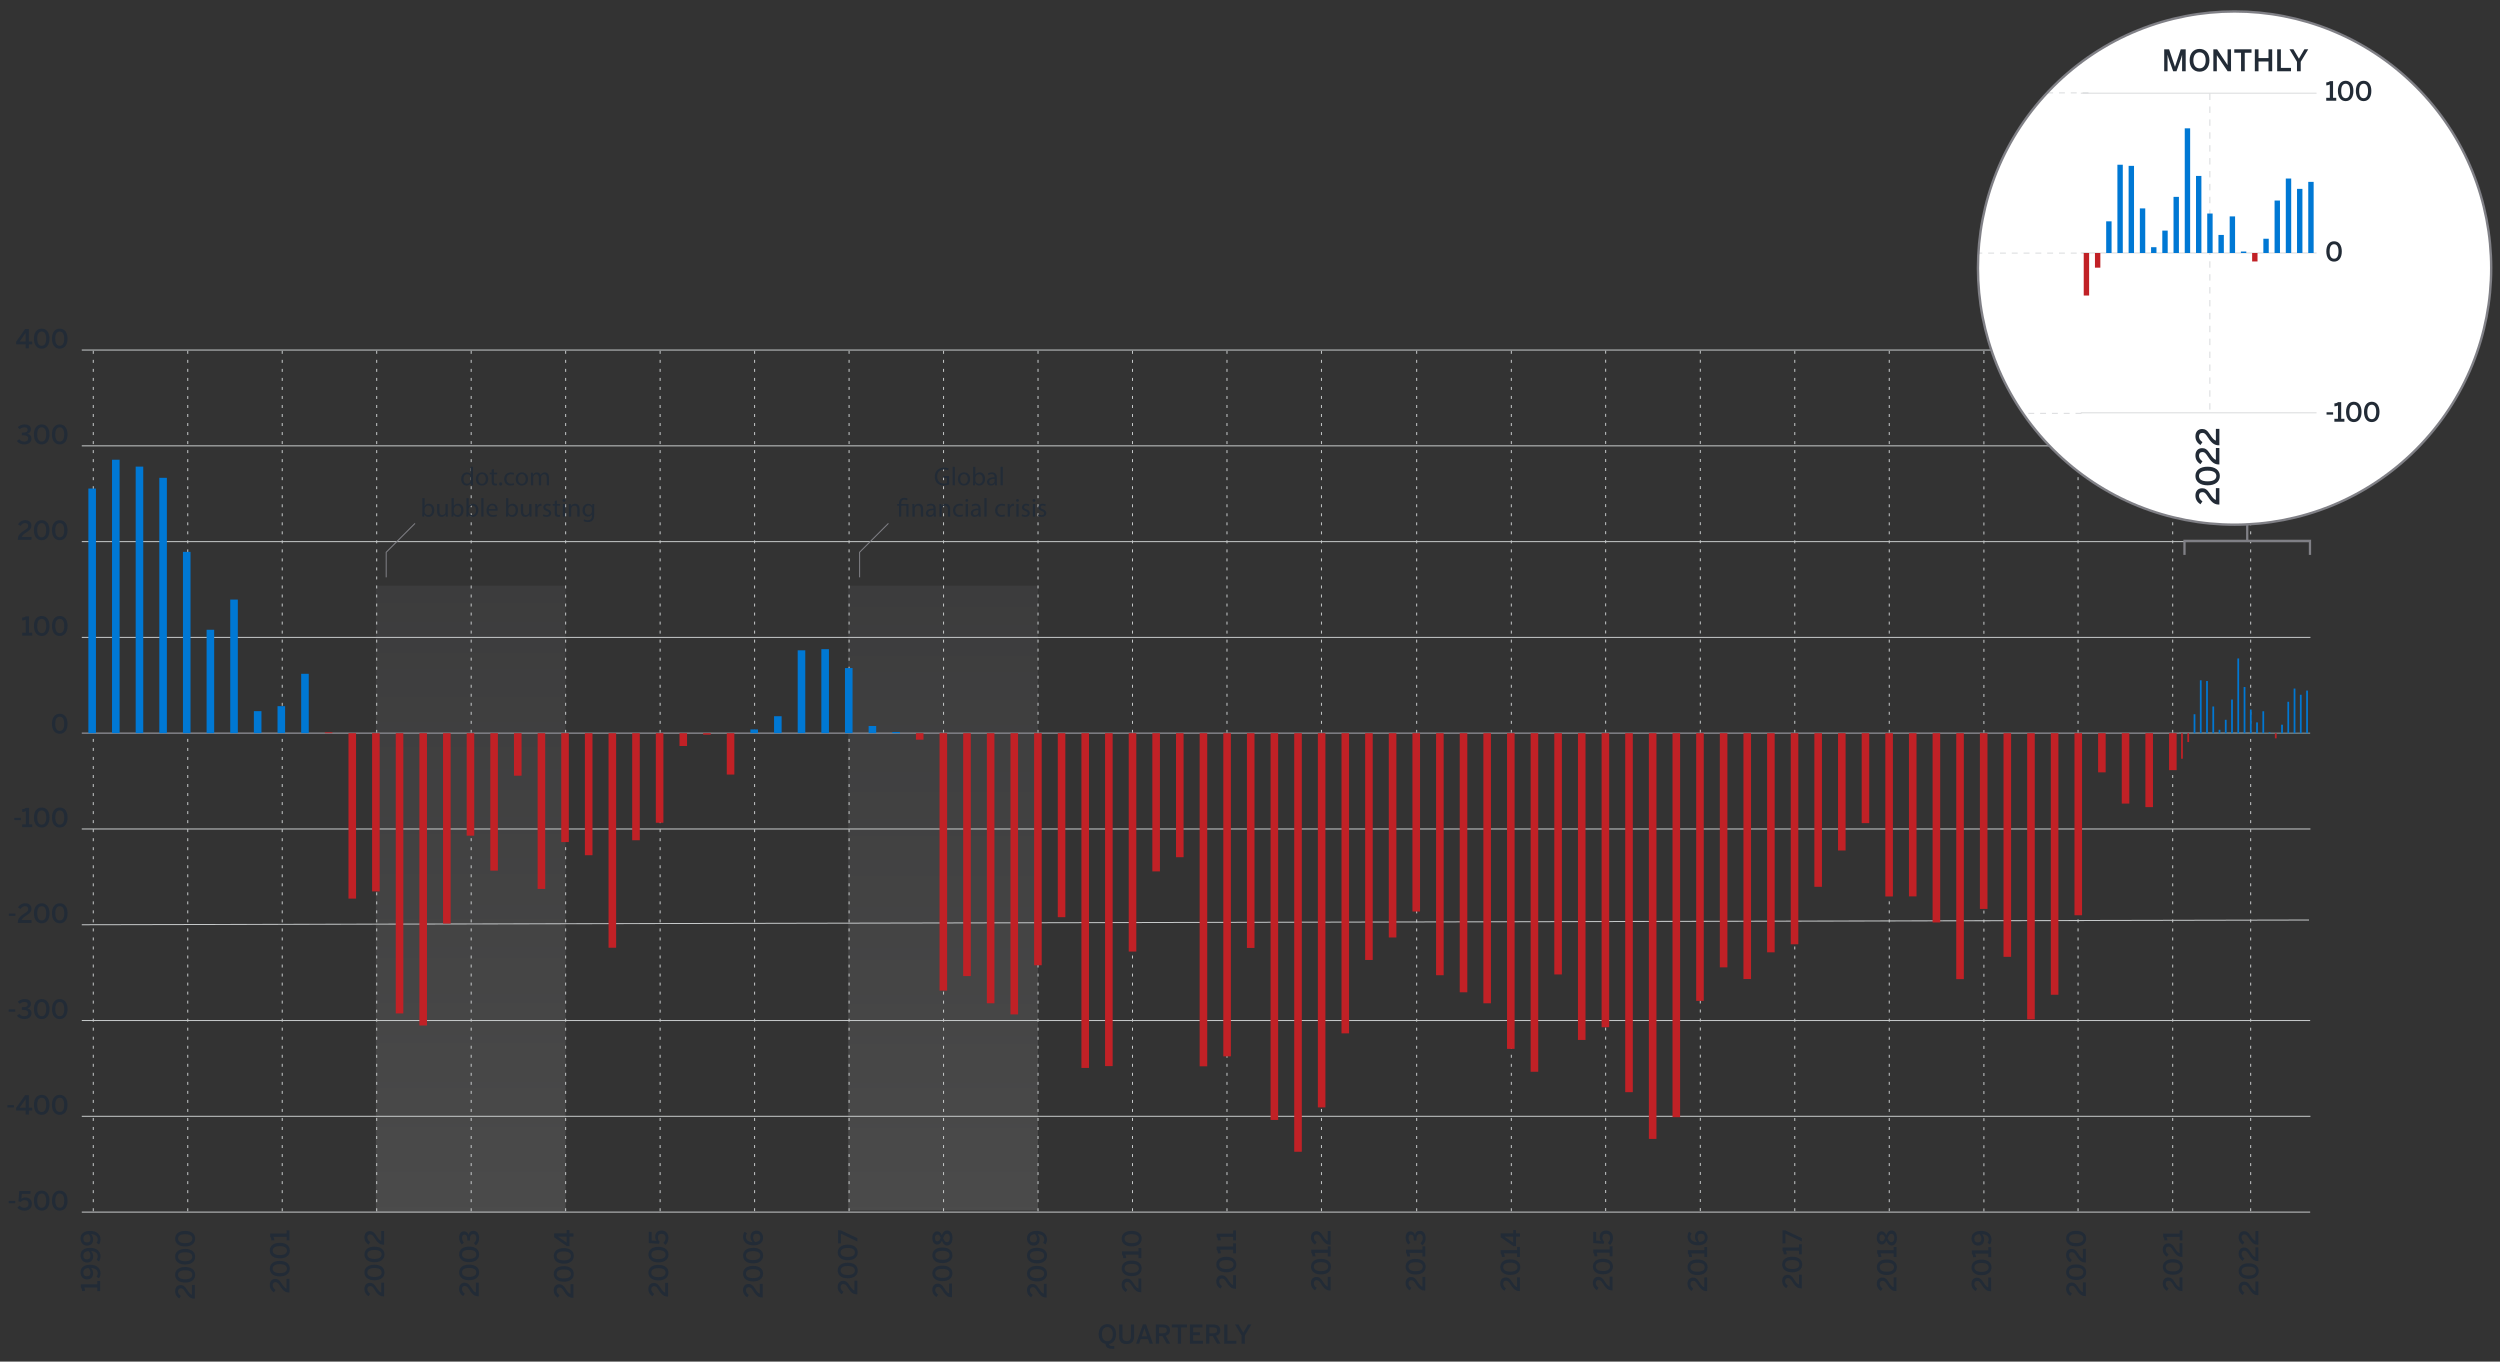 <?xml version="1.0" encoding="UTF-8"?><svg id="Graph" xmlns="http://www.w3.org/2000/svg" xmlns:xlink="http://www.w3.org/1999/xlink" viewBox="0 0 1000 544.64"><rect x="0" y="0" width="1000" height="544.64" fill="#333333" stroke="none"/><defs><style>.cls-1,.cls-2,.cls-3,.cls-4,.cls-5,.cls-6,.cls-7,.cls-8,.cls-9,.cls-10,.cls-11{fill:none;}.cls-12{fill:url(#linear-gradient);}.cls-13{clip-path:url(#clippath);}.cls-14{opacity:.12;}.cls-15{fill:#0078d4;}.cls-16{fill:#fff;}.cls-17{fill:#c12126;}.cls-18{fill:#d3d5d7;}.cls-19{fill:#222b36;}.cls-2,.cls-3,.cls-11{stroke-width:.4px;}.cls-2,.cls-5,.cls-8,.cls-10{stroke:#808086;}.cls-3{stroke-dasharray:0 0 1.2 2.41;}.cls-3,.cls-4,.cls-6,.cls-7,.cls-9,.cls-10,.cls-11{stroke-miterlimit:10;}.cls-3,.cls-11{stroke:#c6c9ca;}.cls-4,.cls-6,.cls-7{stroke:#d3d5d7;stroke-width:.35px;}.cls-20{clip-path:url(#clippath-1);}.cls-21{clip-path:url(#clippath-4);}.cls-22{clip-path:url(#clippath-3);}.cls-23{clip-path:url(#clippath-2);}.cls-24{clip-path:url(#clippath-7);}.cls-25{clip-path:url(#clippath-8);}.cls-26{clip-path:url(#clippath-6);}.cls-27{clip-path:url(#clippath-5);}.cls-5{stroke-width:.97px;}.cls-6{stroke-dasharray:0 0 2.36 2.36;}.cls-7{stroke-dasharray:0 0 2.58 2.58;}.cls-8{stroke-width:.91px;}.cls-9{stroke:#6c7a7e;}.cls-9,.cls-10{stroke-width:.6px;}.cls-28{fill:url(#linear-gradient-3);}.cls-29{fill:url(#linear-gradient-4);}.cls-30{fill:url(#linear-gradient-2);}</style><clipPath id="clippath"><rect class="cls-1" x="-1.04" y="4.09" width="998" height="544.45"/></clipPath><clipPath id="clippath-1"><rect class="cls-1" x="-1.04" y="81.76" width="984.63" height="466.78"/></clipPath><clipPath id="clippath-2"><rect class="cls-1" x="150.35" y="234.28" width="75.9" height="250.56"/></clipPath><clipPath id="clippath-3"><rect class="cls-1" x="150.35" y="234.28" width="75.9" height="250.56"/></clipPath><linearGradient id="linear-gradient" x1="-457.76" y1="823.46" x2="-455.93" y2="823.46" gradientTransform="translate(113216.47 -62347.44) rotate(-90) scale(137.26 -137.26)" gradientUnits="userSpaceOnUse"><stop offset="0" stop-color="#fcfcfc"/><stop offset=".02" stop-color="#f8f8f8"/><stop offset=".7" stop-color="#a2a2a6"/><stop offset="1" stop-color="#808086"/></linearGradient><clipPath id="clippath-4"><rect class="cls-1" x="339.3" y="234.28" width="75.9" height="249.91"/></clipPath><clipPath id="clippath-5"><rect class="cls-1" x="339.31" y="234.28" width="75.9" height="249.91"/></clipPath><linearGradient id="linear-gradient-2" x1="-457.75" y1="822.82" x2="-455.93" y2="822.82" gradientTransform="translate(113027.7 -62185.3) rotate(-90) scale(136.91 -136.91)" xlink:href="#linear-gradient"/><linearGradient id="linear-gradient-3" x1="-432.49" y1="790.78" x2="-430.67" y2="790.78" gradientTransform="translate(11942.12 -6167.27) rotate(-90) scale(14.86 -14.86)" gradientUnits="userSpaceOnUse"><stop offset="0" stop-color="#fcfcfc"/><stop offset=".14" stop-color="#e5e7e8"/><stop offset=".73" stop-color="#8e999c"/><stop offset="1" stop-color="#6c7a7e"/></linearGradient><linearGradient id="linear-gradient-4" y1="785.04" y2="785.04" gradientTransform="translate(12045.64 -6167.27) rotate(-90) scale(14.86 -14.86)" xlink:href="#linear-gradient-3"/><clipPath id="clippath-6"><rect class="cls-1" x="-1.04" y="4.09" width="998" height="544.45"/></clipPath><clipPath id="clippath-7"><path class="cls-1" d="M828.61,27.95c-22.86,18.83-37.44,47.35-37.44,79.28,0,47.41,32.14,87.31,75.82,99.11h53.66c15.86-4.28,30.2-12.27,42.03-22.98V31.1c-1.19-1.08-2.41-2.13-3.65-3.15h-130.43Z"/></clipPath><clipPath id="clippath-8"><rect class="cls-1" x="-1.04" y="4.09" width="998" height="544.45"/></clipPath></defs><g class="cls-13"><g class="cls-20"><g class="cls-14"><g class="cls-23"><g class="cls-22"><rect class="cls-12" x="150.35" y="234.28" width="75.9" height="250.56"/></g></g></g><g class="cls-14"><g class="cls-21"><g class="cls-27"><rect class="cls-30" x="339.31" y="234.28" width="75.9" height="249.91"/></g></g></g></g><line class="cls-3" x1="37.31" y1="140.33" x2="37.31" y2="485.15"/><line class="cls-3" x1="75.1" y1="140.33" x2="75.1" y2="485.15"/><line class="cls-3" x1="112.89" y1="140.33" x2="112.89" y2="485.15"/><line class="cls-3" x1="150.68" y1="140.33" x2="150.68" y2="485.15"/><line class="cls-3" x1="188.47" y1="140.33" x2="188.47" y2="485.15"/><line class="cls-3" x1="226.26" y1="140.33" x2="226.26" y2="485.15"/><line class="cls-3" x1="264.05" y1="140.33" x2="264.05" y2="485.15"/><line class="cls-3" x1="301.84" y1="140.33" x2="301.84" y2="485.15"/><line class="cls-3" x1="339.63" y1="140.33" x2="339.63" y2="485.15"/><line class="cls-3" x1="377.42" y1="140.33" x2="377.42" y2="485.15"/><line class="cls-3" x1="415.21" y1="140.33" x2="415.21" y2="485.15"/><line class="cls-3" x1="453" y1="140.33" x2="453" y2="485.15"/><line class="cls-3" x1="490.79" y1="140.33" x2="490.79" y2="485.15"/><line class="cls-3" x1="528.58" y1="140.33" x2="528.58" y2="485.15"/><line class="cls-3" x1="566.67" y1="140.33" x2="566.67" y2="485.15"/><line class="cls-3" x1="604.53" y1="140.33" x2="604.53" y2="485.15"/><line class="cls-3" x1="642.26" y1="140.27" x2="642.26" y2="485.08"/><line class="cls-3" x1="680.12" y1="140.27" x2="680.12" y2="485.08"/><line class="cls-3" x1="717.91" y1="140.33" x2="717.91" y2="485.15"/><line class="cls-3" x1="831.22" y1="140.33" x2="831.22" y2="485.15"/><line class="cls-3" x1="869.08" y1="140.33" x2="869.08" y2="485.15"/><line class="cls-3" x1="900.27" y1="140.33" x2="900.27" y2="485.15"/><line class="cls-3" x1="755.7" y1="140.33" x2="755.7" y2="485.15"/><line class="cls-3" x1="793.56" y1="140.4" x2="793.56" y2="485.21"/><g><path class="cls-19" d="M645.02,516.17h-.17c-1.12,0-2.19-.39-3.5-2.47-.76-1.2-1.13-1.68-1.92-1.68-.72,0-1.12,.49-1.12,1.24,0,.69,.42,1.36,1.14,1.85l-.67,.99c-.96-.64-1.64-1.55-1.64-2.91,0-1.54,.88-2.47,2.19-2.47,.94,0,1.65,.35,2.59,1.86,.78,1.26,1.39,1.9,1.94,2.03v-3.94h1.15v5.5Z"/><path class="cls-19" d="M641.16,509.73c-2.41,0-4.01-1.15-4.01-3.13s1.6-3.11,4.01-3.11,4.01,1.13,4.01,3.11-1.6,3.13-4.01,3.13Zm0-4.91c-1.93,0-2.84,.67-2.84,1.78s.91,1.8,2.84,1.8,2.86-.68,2.86-1.8-.93-1.78-2.86-1.78Z"/><path class="cls-19" d="M645.02,502.54h-1.15v-1.45h-5.25c.2,.38,.35,.97,.35,1.43h-1.18c-.02-.61-.18-1.12-.5-1.47v-1.26h6.58v-1.29h1.15v4.04Z"/><path class="cls-19" d="M644,497.98l-.86-.82c.49-.53,.88-1.13,.88-1.95,0-1.16-.66-1.69-1.55-1.69-1.02,0-1.51,.6-1.51,1.54,0,.65,.2,1.17,.74,1.6l-.28,.88-4.11-.31v-4.54l1.15,.1v3.41l1.99,.16c-.32-.31-.57-.83-.57-1.65,0-1.58,1.03-2.51,2.56-2.51,1.61,0,2.75,1.12,2.75,2.95,0,1.21-.47,2.19-1.17,2.83Z"/></g><g><path class="cls-19" d="M682.88,516.47h-.17c-1.12,0-2.19-.39-3.5-2.47-.76-1.2-1.13-1.68-1.92-1.68-.72,0-1.12,.49-1.12,1.24,0,.69,.42,1.36,1.14,1.85l-.67,.99c-.96-.64-1.64-1.55-1.64-2.91,0-1.54,.88-2.47,2.19-2.47,.94,0,1.65,.35,2.59,1.86,.78,1.26,1.39,1.9,1.94,2.03v-3.94h1.15v5.5Z"/><path class="cls-19" d="M679.02,510.02c-2.41,0-4.01-1.15-4.01-3.13s1.6-3.11,4.01-3.11,4.01,1.13,4.01,3.11-1.6,3.13-4.01,3.13Zm0-4.91c-1.93,0-2.84,.67-2.84,1.78s.91,1.8,2.84,1.8,2.86-.68,2.86-1.8-.93-1.78-2.86-1.78Z"/><path class="cls-19" d="M682.88,502.83h-1.15v-1.45h-5.25c.2,.38,.35,.97,.35,1.43h-1.18c-.02-.61-.18-1.12-.5-1.47v-1.26h6.58v-1.29h1.15v4.04Z"/><path class="cls-19" d="M679.16,498.13c-2.72,0-4.14-1.55-4.14-3.41,0-.88,.3-1.61,.63-2.03l.96,.64c-.25,.36-.45,.83-.45,1.45,0,1.19,1.02,1.98,2.65,2.04-.47-.53-.83-1.21-.83-2.08,0-1.5,.85-2.51,2.43-2.51s2.63,1.29,2.63,2.85c0,1.81-1.29,3.05-3.87,3.05Zm1.28-4.63c-.8,0-1.39,.38-1.39,1.49,0,.75,.37,1.48,.76,1.82,1.49-.11,2.11-.8,2.11-1.79s-.56-1.52-1.48-1.52Z"/></g><g><path class="cls-19" d="M720.74,515.37h-.17c-1.12,0-2.19-.39-3.5-2.47-.76-1.2-1.13-1.68-1.92-1.68-.72,0-1.12,.49-1.12,1.24,0,.69,.42,1.36,1.14,1.85l-.67,.99c-.96-.64-1.64-1.55-1.64-2.91,0-1.54,.88-2.47,2.19-2.47,.94,0,1.65,.35,2.59,1.86,.78,1.26,1.39,1.9,1.94,2.03v-3.94h1.15v5.5Z"/><path class="cls-19" d="M716.88,508.93c-2.41,0-4.01-1.15-4.01-3.13s1.6-3.11,4.01-3.11,4.01,1.13,4.01,3.11-1.6,3.13-4.01,3.13Zm0-4.91c-1.93,0-2.84,.67-2.84,1.78s.91,1.8,2.84,1.8,2.86-.68,2.86-1.8-.93-1.78-2.86-1.78Z"/><path class="cls-19" d="M720.74,501.74h-1.15v-1.45h-5.25c.2,.38,.35,.97,.35,1.43h-1.18c-.02-.61-.18-1.12-.5-1.47v-1.26h6.58v-1.29h1.15v4.04Z"/><path class="cls-19" d="M720.74,496.62l-6.58-3.14v3.88h-1.15v-5.25h1.06l6.66,3.15v1.36Z"/></g><g><path class="cls-19" d="M758.6,516.46h-.17c-1.12,0-2.19-.39-3.5-2.47-.76-1.2-1.13-1.68-1.92-1.68-.72,0-1.12,.49-1.12,1.24,0,.69,.42,1.36,1.14,1.85l-.67,.99c-.96-.64-1.64-1.55-1.64-2.91,0-1.54,.88-2.47,2.19-2.47,.94,0,1.65,.35,2.59,1.86,.78,1.26,1.39,1.9,1.94,2.03v-3.94h1.15v5.5Z"/><path class="cls-19" d="M754.74,510.01c-2.41,0-4.01-1.15-4.01-3.13s1.6-3.11,4.01-3.11,4.01,1.13,4.01,3.11-1.6,3.13-4.01,3.13Zm0-4.91c-1.93,0-2.84,.67-2.84,1.78s.91,1.8,2.84,1.8,2.86-.68,2.86-1.8-.93-1.78-2.86-1.78Z"/><path class="cls-19" d="M758.6,502.82h-1.15v-1.45h-5.25c.2,.38,.35,.97,.35,1.43h-1.18c-.02-.61-.18-1.12-.5-1.47v-1.26h6.58v-1.29h1.15v4.04Z"/><path class="cls-19" d="M756.66,498.2c-1.02,0-1.66-.79-2.12-1.89-.45,.95-.93,1.52-1.89,1.52s-1.95-.93-1.95-2.66,.98-2.65,1.95-2.65c.85,0,1.43,.55,1.86,1.52,.49-1.15,1-1.88,2.15-1.88,1.23,0,2.12,1.12,2.12,3.01s-.88,3.03-2.12,3.03Zm-3.91-4.39c-.49,0-.98,.39-.98,1.36s.45,1.37,.96,1.37c.64,0,.95-.5,1.34-1.46-.41-.89-.73-1.28-1.32-1.28Zm3.84-.32c-.7,0-1.1,.59-1.57,1.78,.47,1.04,.9,1.6,1.57,1.6s1.14-.66,1.14-1.69-.43-1.68-1.14-1.68Z"/></g><g><path class="cls-19" d="M796.46,516.52h-.17c-1.12,0-2.19-.39-3.5-2.47-.76-1.2-1.13-1.68-1.92-1.68-.72,0-1.12,.49-1.12,1.24,0,.69,.42,1.36,1.14,1.85l-.67,.99c-.96-.64-1.64-1.55-1.64-2.91,0-1.54,.88-2.47,2.19-2.47,.94,0,1.65,.35,2.59,1.86,.78,1.26,1.39,1.9,1.94,2.03v-3.94h1.15v5.5Z"/><path class="cls-19" d="M792.6,510.08c-2.41,0-4.01-1.15-4.01-3.13s1.6-3.11,4.01-3.11,4.01,1.13,4.01,3.11-1.6,3.13-4.01,3.13Zm0-4.91c-1.93,0-2.84,.67-2.84,1.78s.91,1.8,2.84,1.8,2.86-.68,2.86-1.8-.93-1.78-2.86-1.78Z"/><path class="cls-19" d="M796.46,502.89h-1.15v-1.45h-5.25c.2,.38,.35,.97,.35,1.43h-1.18c-.02-.61-.18-1.12-.5-1.47v-1.26h6.58v-1.29h1.15v4.04Z"/><path class="cls-19" d="M795.98,497.79l-.96-.64c.25-.36,.47-.83,.47-1.45,0-1.19-1.04-1.98-2.67-2.04,.47,.53,.83,1.21,.83,2.08,0,1.5-.85,2.51-2.43,2.51s-2.63-1.29-2.63-2.85c0-1.81,1.29-3.05,3.87-3.05,2.72,0,4.14,1.56,4.14,3.41,0,.88-.3,1.61-.63,2.03Zm-4.17-4.12c-1.49,.11-2.09,.8-2.09,1.79s.54,1.52,1.46,1.52c.8,0,1.39-.38,1.39-1.49,0-.75-.37-1.48-.76-1.82Z"/></g><g><path class="cls-19" d="M834.32,518.46h-.17c-1.12,0-2.19-.39-3.5-2.47-.76-1.2-1.13-1.68-1.92-1.68-.72,0-1.12,.49-1.12,1.24,0,.69,.42,1.36,1.14,1.85l-.67,.99c-.96-.64-1.64-1.55-1.64-2.91,0-1.54,.88-2.47,2.19-2.47,.94,0,1.65,.35,2.59,1.86,.78,1.26,1.39,1.9,1.94,2.03v-3.94h1.15v5.5Z"/><path class="cls-19" d="M830.46,512.01c-2.41,0-4.01-1.15-4.01-3.13s1.6-3.11,4.01-3.11,4.01,1.13,4.01,3.11-1.6,3.13-4.01,3.13Zm0-4.91c-1.93,0-2.84,.67-2.84,1.78s.91,1.8,2.84,1.8,2.86-.68,2.86-1.8-.93-1.78-2.86-1.78Z"/><path class="cls-19" d="M834.32,505.01h-.17c-1.12,0-2.19-.39-3.5-2.47-.76-1.2-1.13-1.68-1.92-1.68-.72,0-1.12,.49-1.12,1.24,0,.69,.42,1.36,1.14,1.85l-.67,.99c-.96-.64-1.64-1.55-1.64-2.91,0-1.54,.88-2.47,2.19-2.47,.94,0,1.65,.35,2.59,1.86,.78,1.26,1.39,1.9,1.94,2.03v-3.94h1.15v5.5Z"/><path class="cls-19" d="M830.46,498.56c-2.41,0-4.01-1.15-4.01-3.13s1.6-3.11,4.01-3.11,4.01,1.13,4.01,3.11-1.6,3.13-4.01,3.13Zm0-4.91c-1.93,0-2.84,.67-2.84,1.78s.91,1.8,2.84,1.8,2.86-.68,2.86-1.8-.93-1.78-2.86-1.78Z"/></g><g><path class="cls-19" d="M872.99,516.43h-.17c-1.12,0-2.19-.39-3.5-2.47-.76-1.2-1.13-1.68-1.92-1.68-.72,0-1.12,.49-1.12,1.24,0,.69,.42,1.36,1.14,1.85l-.67,.99c-.96-.64-1.64-1.55-1.64-2.91,0-1.54,.88-2.47,2.19-2.47,.94,0,1.65,.35,2.59,1.86,.78,1.26,1.39,1.9,1.94,2.03v-3.94h1.15v5.5Z"/><path class="cls-19" d="M869.13,509.9c-2.41,0-4.01-1.15-4.01-3.13s1.6-3.11,4.01-3.11,4.01,1.13,4.01,3.11-1.6,3.13-4.01,3.13Zm0-4.91c-1.93,0-2.84,.67-2.84,1.78s.91,1.8,2.84,1.8,2.86-.68,2.86-1.8-.93-1.78-2.86-1.78Z"/><path class="cls-19" d="M872.99,502.79h-.17c-1.12,0-2.19-.39-3.5-2.47-.76-1.2-1.13-1.68-1.92-1.68-.72,0-1.12,.49-1.12,1.24,0,.69,.42,1.36,1.14,1.85l-.67,.99c-.96-.64-1.64-1.55-1.64-2.91,0-1.54,.88-2.47,2.19-2.47,.94,0,1.65,.35,2.59,1.86,.78,1.26,1.39,1.9,1.94,2.03v-3.94h1.15v5.5Z"/><path class="cls-19" d="M872.99,496.19h-1.15v-1.45h-5.25c.2,.38,.35,.97,.35,1.43h-1.18c-.02-.61-.18-1.12-.5-1.47v-1.26h6.58v-1.29h1.15v4.04Z"/></g><g><path class="cls-19" d="M903.34,518.09h-.17c-1.12,0-2.19-.39-3.5-2.47-.76-1.2-1.13-1.68-1.92-1.68-.72,0-1.12,.49-1.12,1.24,0,.69,.42,1.36,1.14,1.85l-.67,.99c-.96-.64-1.64-1.55-1.64-2.91,0-1.54,.88-2.47,2.19-2.47,.94,0,1.65,.35,2.59,1.86,.78,1.26,1.39,1.9,1.94,2.03v-3.94h1.15v5.5Z"/><path class="cls-19" d="M899.48,511.55c-2.41,0-4.01-1.15-4.01-3.13s1.6-3.11,4.01-3.11,4.01,1.13,4.01,3.11-1.6,3.13-4.01,3.13Zm0-4.91c-1.93,0-2.84,.67-2.84,1.78s.91,1.8,2.84,1.8,2.86-.68,2.86-1.8-.93-1.78-2.86-1.78Z"/><path class="cls-19" d="M903.34,504.44h-.17c-1.12,0-2.19-.39-3.5-2.47-.76-1.2-1.13-1.68-1.92-1.68-.72,0-1.12,.49-1.12,1.24,0,.69,.42,1.36,1.14,1.85l-.67,.99c-.96-.64-1.64-1.55-1.64-2.91,0-1.54,.88-2.47,2.19-2.47,.94,0,1.65,.35,2.59,1.86,.78,1.26,1.39,1.9,1.94,2.03v-3.94h1.15v5.5Z"/><path class="cls-19" d="M903.34,497.92h-.17c-1.12,0-2.19-.39-3.5-2.47-.76-1.2-1.13-1.68-1.92-1.68-.72,0-1.12,.49-1.12,1.24,0,.69,.42,1.36,1.14,1.85l-.67,.99c-.96-.64-1.64-1.55-1.64-2.91,0-1.54,.88-2.47,2.19-2.47,.94,0,1.65,.35,2.59,1.86,.78,1.26,1.39,1.9,1.94,2.03v-3.94h1.15v5.5Z"/></g><g><path class="cls-19" d="M607.98,516.42h-.17c-1.12,0-2.19-.39-3.5-2.47-.76-1.2-1.13-1.68-1.92-1.68-.72,0-1.12,.49-1.12,1.24,0,.69,.42,1.36,1.14,1.85l-.67,.99c-.96-.64-1.64-1.55-1.64-2.91,0-1.54,.88-2.47,2.19-2.47,.94,0,1.65,.35,2.59,1.86,.78,1.26,1.39,1.9,1.94,2.03v-3.94h1.15v5.5Z"/><path class="cls-19" d="M604.12,509.98c-2.41,0-4.01-1.15-4.01-3.13s1.6-3.11,4.01-3.11,4.01,1.13,4.01,3.11-1.6,3.13-4.01,3.13Zm0-4.91c-1.93,0-2.84,.67-2.84,1.78s.91,1.8,2.84,1.8,2.86-.68,2.86-1.8-.93-1.78-2.86-1.78Z"/><path class="cls-19" d="M607.98,502.79h-1.15v-1.45h-5.25c.2,.38,.35,.97,.35,1.43h-1.18c-.02-.61-.18-1.12-.5-1.47v-1.26h6.58v-1.29h1.15v4.04Z"/><path class="cls-19" d="M607.98,494.66h-1.59v3.83h-1.02l-5.11-3.59v-1.53h5.01v-1.33h1.13v1.33h1.59v1.29Zm-2.71,2.4v-2.4h-3.45v.02l3.45,2.38Z"/></g><g><path class="cls-19" d="M570.12,516.24h-.17c-1.12,0-2.19-.39-3.5-2.47-.76-1.2-1.13-1.68-1.92-1.68-.72,0-1.12,.49-1.12,1.24,0,.69,.42,1.36,1.14,1.85l-.67,.99c-.96-.64-1.64-1.55-1.64-2.91,0-1.54,.88-2.47,2.19-2.47,.94,0,1.65,.35,2.59,1.86,.78,1.26,1.39,1.9,1.94,2.03v-3.94h1.15v5.5Z"/><path class="cls-19" d="M566.25,509.8c-2.41,0-4.01-1.15-4.01-3.13s1.6-3.11,4.01-3.11,4.01,1.13,4.01,3.11-1.6,3.13-4.01,3.13Zm0-4.91c-1.93,0-2.84,.67-2.84,1.78s.91,1.8,2.84,1.8,2.86-.68,2.86-1.8-.93-1.78-2.86-1.78Z"/><path class="cls-19" d="M570.12,502.61h-1.15v-1.45h-5.25c.2,.38,.35,.97,.35,1.43h-1.18c-.02-.61-.18-1.12-.5-1.47v-1.26h6.58v-1.29h1.15v4.04Z"/><path class="cls-19" d="M568.9,498.16l-.73-.93c.7-.54,.94-1.22,.94-1.98,0-.97-.37-1.6-1.19-1.6-.97,0-1.34,.71-1.34,2.19v.36h-1.06v-.39c0-1.54-.45-1.95-1.13-1.95-.62,0-.97,.37-.97,1.35,0,.67,.27,1.35,.74,1.82l-.81,.78c-.67-.65-1.1-1.64-1.1-2.73,0-1.69,.8-2.54,1.95-2.54,.93,0,1.57,.53,1.81,1.45,.23-1.16,.93-1.67,1.96-1.67,1.39,0,2.29,1.14,2.29,2.9,0,1.25-.47,2.26-1.36,2.93Z"/></g><g><path class="cls-19" d="M532.25,516.22h-.17c-1.12,0-2.19-.39-3.5-2.47-.76-1.2-1.13-1.68-1.92-1.68-.72,0-1.12,.49-1.12,1.24,0,.69,.42,1.36,1.14,1.85l-.67,.99c-.96-.64-1.64-1.55-1.64-2.91,0-1.54,.88-2.47,2.19-2.47,.94,0,1.65,.35,2.59,1.86,.78,1.26,1.39,1.9,1.94,2.03v-3.94h1.15v5.5Z"/><path class="cls-19" d="M528.39,509.78c-2.41,0-4.01-1.15-4.01-3.13s1.6-3.11,4.01-3.11,4.01,1.13,4.01,3.11-1.6,3.13-4.01,3.13Zm0-4.91c-1.93,0-2.84,.67-2.84,1.78s.91,1.8,2.84,1.8,2.86-.68,2.86-1.8-.93-1.78-2.86-1.78Z"/><path class="cls-19" d="M532.25,502.59h-1.15v-1.45h-5.25c.2,.38,.35,.97,.35,1.43h-1.18c-.02-.61-.18-1.12-.5-1.47v-1.26h6.58v-1.29h1.15v4.04Z"/><path class="cls-19" d="M532.25,497.91h-.17c-1.12,0-2.19-.39-3.5-2.47-.76-1.2-1.13-1.68-1.92-1.68-.72,0-1.12,.49-1.12,1.24,0,.69,.42,1.36,1.14,1.85l-.67,.99c-.96-.64-1.64-1.55-1.64-2.91,0-1.54,.88-2.47,2.19-2.47,.94,0,1.65,.35,2.59,1.86,.78,1.26,1.39,1.9,1.94,2.03v-3.94h1.15v5.5Z"/></g><path class="cls-19" d="M494.39,515.54h-.17c-1.12,0-2.19-.39-3.5-2.46-.76-1.2-1.13-1.68-1.92-1.68-.72,0-1.12,.49-1.12,1.23,0,.69,.42,1.36,1.14,1.85l-.67,.99c-.96-.64-1.64-1.55-1.64-2.9,0-1.54,.88-2.46,2.19-2.46,.94,0,1.65,.35,2.59,1.86,.78,1.25,1.39,1.89,1.94,2.03v-3.92h1.15v5.47Z"/><path class="cls-19" d="M490.53,508.92c-2.41,0-4.01-1.14-4.01-3.12s1.6-3.1,4.01-3.1,4.01,1.12,4.01,3.1-1.6,3.12-4.01,3.12Zm0-4.89c-1.93,0-2.84,.67-2.84,1.77s.91,1.79,2.84,1.79,2.86-.68,2.86-1.79-.93-1.77-2.86-1.77Z"/><path class="cls-19" d="M494.39,501.34h-1.15v-1.44h-5.25c.2,.38,.35,.96,.35,1.42h-1.18c-.02-.6-.18-1.11-.5-1.46v-1.25h6.58v-1.28h1.15v4.02Z"/><path class="cls-19" d="M494.39,496.16h-1.15v-1.44h-5.25c.2,.38,.35,.96,.35,1.42h-1.18c-.02-.6-.18-1.11-.5-1.46v-1.25h6.58v-1.28h1.15v4.02Z"/><g><path class="cls-19" d="M456.53,516.92h-.17c-1.12,0-2.19-.39-3.5-2.47-.76-1.2-1.13-1.68-1.92-1.68-.72,0-1.12,.49-1.12,1.24,0,.69,.42,1.36,1.14,1.85l-.67,.99c-.96-.64-1.64-1.55-1.64-2.91,0-1.54,.88-2.47,2.19-2.47,.94,0,1.65,.35,2.59,1.86,.78,1.26,1.39,1.9,1.94,2.03v-3.94h1.15v5.5Z"/><path class="cls-19" d="M452.67,510.47c-2.41,0-4.01-1.15-4.01-3.13s1.6-3.11,4.01-3.11,4.01,1.13,4.01,3.11-1.6,3.13-4.01,3.13Zm0-4.91c-1.93,0-2.84,.67-2.84,1.78s.91,1.8,2.84,1.8,2.86-.68,2.86-1.8-.93-1.78-2.86-1.78Z"/><path class="cls-19" d="M456.53,503.28h-1.15v-1.45h-5.25c.2,.38,.35,.97,.35,1.43h-1.18c-.02-.61-.18-1.12-.5-1.47v-1.26h6.58v-1.29h1.15v4.04Z"/><path class="cls-19" d="M452.67,498.58c-2.41,0-4.01-1.15-4.01-3.13s1.6-3.11,4.01-3.11,4.01,1.13,4.01,3.11-1.6,3.13-4.01,3.13Zm0-4.91c-1.93,0-2.84,.67-2.84,1.78s.91,1.8,2.84,1.8,2.86-.68,2.86-1.8-.93-1.78-2.86-1.78Z"/></g><g><path class="cls-19" d="M418.67,519.02h-.17c-1.12,0-2.19-.39-3.5-2.47-.76-1.2-1.13-1.68-1.92-1.68-.72,0-1.12,.49-1.12,1.24,0,.69,.42,1.36,1.14,1.85l-.67,.99c-.96-.64-1.64-1.55-1.64-2.91,0-1.54,.88-2.47,2.19-2.47,.94,0,1.65,.35,2.59,1.86,.78,1.26,1.39,1.9,1.94,2.03v-3.94h1.15v5.5Z"/><path class="cls-19" d="M414.81,512.58c-2.41,0-4.01-1.15-4.01-3.13s1.6-3.11,4.01-3.11,4.01,1.13,4.01,3.11-1.6,3.13-4.01,3.13Zm0-4.91c-1.93,0-2.84,.67-2.84,1.78s.91,1.8,2.84,1.8,2.86-.68,2.86-1.8-.93-1.78-2.86-1.78Z"/><path class="cls-19" d="M414.81,505.36c-2.41,0-4.01-1.15-4.01-3.13s1.6-3.11,4.01-3.11,4.01,1.13,4.01,3.11-1.6,3.13-4.01,3.13Zm0-4.91c-1.93,0-2.84,.67-2.84,1.78s.91,1.8,2.84,1.8,2.86-.68,2.86-1.8-.93-1.78-2.86-1.78Z"/><path class="cls-19" d="M418.19,497.79l-.96-.64c.25-.36,.47-.83,.47-1.45,0-1.19-1.04-1.98-2.67-2.04,.47,.53,.83,1.21,.83,2.08,0,1.5-.85,2.51-2.43,2.51s-2.63-1.29-2.63-2.85c0-1.81,1.29-3.05,3.87-3.05,2.72,0,4.14,1.56,4.14,3.41,0,.88-.3,1.61-.63,2.03Zm-4.17-4.12c-1.49,.11-2.09,.8-2.09,1.79s.54,1.52,1.46,1.52c.8,0,1.39-.38,1.39-1.49,0-.75-.37-1.48-.76-1.82Z"/></g><g><path class="cls-19" d="M380.81,518.91h-.17c-1.12,0-2.19-.39-3.5-2.47-.76-1.2-1.13-1.68-1.92-1.68-.72,0-1.12,.49-1.12,1.24,0,.69,.42,1.36,1.14,1.85l-.67,.99c-.96-.64-1.64-1.55-1.64-2.91,0-1.54,.88-2.47,2.19-2.47,.94,0,1.65,.35,2.59,1.86,.78,1.26,1.39,1.9,1.94,2.03v-3.94h1.15v5.5Z"/><path class="cls-19" d="M376.95,512.47c-2.41,0-4.01-1.15-4.01-3.13s1.6-3.11,4.01-3.11,4.01,1.13,4.01,3.11-1.6,3.13-4.01,3.13Zm0-4.91c-1.93,0-2.84,.67-2.84,1.78s.91,1.8,2.84,1.8,2.86-.68,2.86-1.8-.93-1.78-2.86-1.78Z"/><path class="cls-19" d="M376.95,505.24c-2.41,0-4.01-1.15-4.01-3.13s1.6-3.11,4.01-3.11,4.01,1.13,4.01,3.11-1.6,3.13-4.01,3.13Zm0-4.91c-1.93,0-2.84,.67-2.84,1.78s.91,1.8,2.84,1.8,2.86-.68,2.86-1.8-.93-1.78-2.86-1.78Z"/><path class="cls-19" d="M378.87,498.21c-1.02,0-1.66-.79-2.12-1.89-.45,.95-.93,1.52-1.89,1.52s-1.95-.93-1.95-2.66,.98-2.65,1.95-2.65c.85,0,1.43,.55,1.86,1.52,.49-1.15,1-1.88,2.15-1.88,1.23,0,2.12,1.12,2.12,3.01s-.88,3.03-2.12,3.03Zm-3.91-4.39c-.49,0-.98,.39-.98,1.36s.45,1.37,.96,1.37c.64,0,.95-.5,1.34-1.46-.41-.89-.73-1.28-1.32-1.28Zm3.84-.32c-.7,0-1.1,.59-1.57,1.78,.47,1.04,.9,1.6,1.57,1.6s1.14-.66,1.14-1.69-.43-1.68-1.14-1.68Z"/></g><g><path class="cls-19" d="M342.95,517.77h-.17c-1.12,0-2.19-.39-3.5-2.47-.76-1.2-1.13-1.68-1.92-1.68-.72,0-1.12,.49-1.12,1.24,0,.69,.42,1.36,1.14,1.85l-.67,.99c-.96-.64-1.64-1.55-1.64-2.91,0-1.54,.88-2.47,2.19-2.47,.94,0,1.65,.35,2.59,1.86,.78,1.26,1.39,1.9,1.94,2.03v-3.94h1.15v5.5Z"/><path class="cls-19" d="M339.09,511.32c-2.41,0-4.01-1.15-4.01-3.13s1.6-3.11,4.01-3.11,4.01,1.13,4.01,3.11-1.6,3.13-4.01,3.13Zm0-4.91c-1.93,0-2.84,.67-2.84,1.78s.91,1.8,2.84,1.8,2.86-.68,2.86-1.8-.93-1.78-2.86-1.78Z"/><path class="cls-19" d="M339.09,504.1c-2.41,0-4.01-1.15-4.01-3.13s1.6-3.11,4.01-3.11,4.01,1.13,4.01,3.11-1.6,3.13-4.01,3.13Zm0-4.91c-1.93,0-2.84,.67-2.84,1.78s.91,1.8,2.84,1.8,2.86-.68,2.86-1.8-.93-1.78-2.86-1.78Z"/><path class="cls-19" d="M342.95,496.62l-6.58-3.14v3.88h-1.15v-5.25h1.06l6.66,3.15v1.36Z"/></g><g><path class="cls-19" d="M305.09,519.02h-.17c-1.12,0-2.19-.39-3.5-2.47-.76-1.2-1.13-1.68-1.92-1.68-.72,0-1.12,.49-1.12,1.24,0,.69,.42,1.36,1.14,1.85l-.67,.99c-.96-.64-1.64-1.55-1.64-2.91,0-1.54,.88-2.47,2.19-2.47,.94,0,1.65,.35,2.59,1.86,.78,1.26,1.39,1.9,1.94,2.03v-3.94h1.15v5.5Z"/><path class="cls-19" d="M301.23,512.58c-2.41,0-4.01-1.15-4.01-3.13s1.6-3.11,4.01-3.11,4.01,1.13,4.01,3.11-1.6,3.13-4.01,3.13Zm0-4.91c-1.93,0-2.84,.67-2.84,1.78s.91,1.8,2.84,1.8,2.86-.68,2.86-1.8-.93-1.78-2.86-1.78Z"/><path class="cls-19" d="M301.23,505.36c-2.41,0-4.01-1.15-4.01-3.13s1.6-3.11,4.01-3.11,4.01,1.13,4.01,3.11-1.6,3.13-4.01,3.13Zm0-4.91c-1.93,0-2.84,.67-2.84,1.78s.91,1.8,2.84,1.8,2.86-.68,2.86-1.8-.93-1.78-2.86-1.78Z"/><path class="cls-19" d="M301.36,498.14c-2.72,0-4.14-1.55-4.14-3.41,0-.88,.3-1.61,.63-2.03l.96,.64c-.25,.36-.45,.83-.45,1.45,0,1.19,1.02,1.98,2.65,2.04-.47-.53-.83-1.21-.83-2.08,0-1.5,.85-2.51,2.43-2.51s2.63,1.29,2.63,2.85c0,1.81-1.29,3.05-3.87,3.05Zm1.28-4.63c-.8,0-1.39,.38-1.39,1.49,0,.75,.37,1.48,.76,1.82,1.49-.11,2.11-.8,2.11-1.79s-.56-1.52-1.48-1.52Z"/></g><g><path class="cls-19" d="M267.23,518.62h-.17c-1.12,0-2.19-.39-3.5-2.47-.76-1.2-1.13-1.68-1.92-1.68-.72,0-1.12,.49-1.12,1.24,0,.69,.42,1.36,1.14,1.85l-.67,.99c-.96-.64-1.64-1.55-1.64-2.91,0-1.54,.88-2.47,2.19-2.47,.94,0,1.65,.35,2.59,1.86,.78,1.26,1.39,1.9,1.94,2.03v-3.94h1.15v5.5Z"/><path class="cls-19" d="M263.37,512.18c-2.41,0-4.01-1.15-4.01-3.13s1.6-3.11,4.01-3.11,4.01,1.13,4.01,3.11-1.6,3.13-4.01,3.13Zm0-4.91c-1.93,0-2.84,.67-2.84,1.78s.91,1.8,2.84,1.8,2.86-.68,2.86-1.8-.93-1.78-2.86-1.78Z"/><path class="cls-19" d="M263.37,504.96c-2.41,0-4.01-1.15-4.01-3.13s1.6-3.11,4.01-3.11,4.01,1.13,4.01,3.11-1.6,3.13-4.01,3.13Zm0-4.91c-1.93,0-2.84,.67-2.84,1.78s.91,1.8,2.84,1.8,2.86-.68,2.86-1.8-.93-1.78-2.86-1.78Z"/><path class="cls-19" d="M266.2,497.98l-.86-.82c.49-.53,.88-1.13,.88-1.95,0-1.16-.66-1.69-1.56-1.69-1.02,0-1.51,.6-1.51,1.54,0,.65,.2,1.17,.74,1.6l-.28,.88-4.11-.31v-4.54l1.15,.1v3.41l1.99,.16c-.32-.31-.57-.83-.57-1.65,0-1.58,1.03-2.51,2.56-2.51,1.61,0,2.74,1.12,2.74,2.95,0,1.21-.47,2.19-1.17,2.83Z"/></g><g><path class="cls-19" d="M229.37,519.14h-.17c-1.12,0-2.19-.39-3.5-2.47-.76-1.2-1.13-1.68-1.92-1.68-.72,0-1.12,.49-1.12,1.24,0,.69,.42,1.36,1.14,1.85l-.67,.99c-.96-.64-1.64-1.55-1.64-2.91,0-1.54,.88-2.47,2.19-2.47,.94,0,1.65,.35,2.59,1.86,.78,1.26,1.39,1.9,1.94,2.03v-3.94h1.15v5.5Z"/><path class="cls-19" d="M225.51,512.7c-2.41,0-4.01-1.15-4.01-3.13s1.6-3.11,4.01-3.11,4.01,1.13,4.01,3.11-1.6,3.13-4.01,3.13Zm0-4.91c-1.93,0-2.84,.67-2.84,1.78s.91,1.8,2.84,1.8,2.86-.68,2.86-1.8-.93-1.78-2.86-1.78Z"/><path class="cls-19" d="M225.51,505.48c-2.41,0-4.01-1.15-4.01-3.13s1.6-3.11,4.01-3.11,4.01,1.13,4.01,3.11-1.6,3.13-4.01,3.13Zm0-4.91c-1.93,0-2.84,.67-2.84,1.78s.91,1.8,2.84,1.8,2.86-.68,2.86-1.8-.93-1.78-2.86-1.78Z"/><path class="cls-19" d="M229.37,494.66h-1.59v3.83h-1.02l-5.11-3.59v-1.53h5.01v-1.33h1.13v1.33h1.59v1.29Zm-2.71,2.4v-2.4h-3.45v.02l3.45,2.38Z"/></g><g><path class="cls-19" d="M191.51,518.53h-.17c-1.12,0-2.19-.39-3.5-2.47-.76-1.2-1.13-1.68-1.92-1.68-.72,0-1.12,.49-1.12,1.24,0,.69,.42,1.36,1.14,1.85l-.67,.99c-.96-.64-1.64-1.55-1.64-2.91,0-1.54,.88-2.47,2.19-2.47,.94,0,1.65,.35,2.59,1.86,.78,1.26,1.39,1.9,1.94,2.03v-3.94h1.15v5.5Z"/><path class="cls-19" d="M187.65,512.09c-2.41,0-4.01-1.15-4.01-3.13s1.6-3.11,4.01-3.11,4.01,1.13,4.01,3.11-1.6,3.13-4.01,3.13Zm0-4.91c-1.93,0-2.84,.67-2.84,1.78s.91,1.8,2.84,1.8,2.86-.68,2.86-1.8-.93-1.78-2.86-1.78Z"/><path class="cls-19" d="M187.65,504.87c-2.41,0-4.01-1.15-4.01-3.13s1.6-3.11,4.01-3.11,4.01,1.13,4.01,3.11-1.6,3.13-4.01,3.13Zm0-4.91c-1.93,0-2.84,.67-2.84,1.78s.91,1.8,2.84,1.8,2.86-.68,2.86-1.8-.93-1.78-2.86-1.78Z"/><path class="cls-19" d="M190.3,498.16l-.73-.93c.7-.54,.94-1.22,.94-1.98,0-.97-.37-1.6-1.19-1.6-.97,0-1.34,.71-1.34,2.19v.36h-1.06v-.39c0-1.54-.45-1.95-1.13-1.95-.62,0-.97,.37-.97,1.35,0,.67,.27,1.35,.74,1.82l-.81,.78c-.67-.65-1.1-1.64-1.1-2.73,0-1.69,.8-2.54,1.95-2.54,.93,0,1.57,.53,1.81,1.45,.23-1.16,.93-1.67,1.96-1.67,1.39,0,2.29,1.14,2.29,2.9,0,1.25-.47,2.26-1.36,2.93Z"/></g><g><path class="cls-19" d="M153.65,518.57h-.17c-1.12,0-2.19-.39-3.5-2.47-.76-1.2-1.13-1.68-1.92-1.68-.72,0-1.12,.49-1.12,1.24,0,.69,.42,1.36,1.14,1.85l-.67,.99c-.96-.64-1.64-1.55-1.64-2.91,0-1.54,.88-2.47,2.19-2.47,.94,0,1.65,.35,2.59,1.86,.78,1.26,1.39,1.9,1.94,2.03v-3.94h1.15v5.5Z"/><path class="cls-19" d="M149.78,512.12c-2.41,0-4.01-1.15-4.01-3.13s1.6-3.11,4.01-3.11,4.01,1.13,4.01,3.11-1.6,3.13-4.01,3.13Zm0-4.91c-1.93,0-2.84,.67-2.84,1.78s.91,1.8,2.84,1.8,2.86-.68,2.86-1.8-.93-1.78-2.86-1.78Z"/><path class="cls-19" d="M149.78,504.9c-2.41,0-4.01-1.15-4.01-3.13s1.6-3.11,4.01-3.11,4.01,1.13,4.01,3.11-1.6,3.13-4.01,3.13Zm0-4.91c-1.93,0-2.84,.67-2.84,1.78s.91,1.8,2.84,1.8,2.86-.68,2.86-1.8-.93-1.78-2.86-1.78Z"/><path class="cls-19" d="M153.65,497.9h-.17c-1.12,0-2.19-.39-3.5-2.47-.76-1.2-1.13-1.68-1.92-1.68-.72,0-1.12,.49-1.12,1.24,0,.69,.42,1.36,1.14,1.85l-.67,.99c-.96-.64-1.64-1.55-1.64-2.91,0-1.54,.88-2.47,2.19-2.47,.94,0,1.65,.35,2.59,1.86,.78,1.26,1.39,1.9,1.94,2.03v-3.94h1.15v5.5Z"/></g><g><path class="cls-19" d="M115.79,517.02h-.17c-1.12,0-2.19-.39-3.5-2.47-.76-1.2-1.13-1.68-1.92-1.68-.72,0-1.12,.49-1.12,1.24,0,.69,.42,1.36,1.14,1.85l-.67,.99c-.96-.64-1.64-1.55-1.64-2.91,0-1.54,.88-2.47,2.19-2.47,.94,0,1.65,.35,2.59,1.86,.78,1.26,1.39,1.9,1.94,2.03v-3.94h1.15v5.5Z"/><path class="cls-19" d="M111.92,510.58c-2.41,0-4.01-1.15-4.01-3.13s1.6-3.11,4.01-3.11,4.01,1.13,4.01,3.11-1.6,3.13-4.01,3.13Zm0-4.91c-1.93,0-2.84,.67-2.84,1.78s.91,1.8,2.84,1.8,2.86-.68,2.86-1.8-.93-1.78-2.86-1.78Z"/><path class="cls-19" d="M111.92,503.36c-2.41,0-4.01-1.15-4.01-3.13s1.6-3.11,4.01-3.11,4.01,1.13,4.01,3.11-1.6,3.13-4.01,3.13Zm0-4.91c-1.93,0-2.84,.67-2.84,1.78s.91,1.8,2.84,1.8,2.86-.68,2.86-1.8-.93-1.78-2.86-1.78Z"/><path class="cls-19" d="M115.79,496.17h-1.15v-1.45h-5.25c.2,.38,.35,.97,.35,1.43h-1.18c-.02-.61-.18-1.12-.5-1.47v-1.26h6.58v-1.29h1.15v4.04Z"/></g><g><path class="cls-19" d="M77.93,519.47h-.17c-1.12,0-2.19-.39-3.5-2.47-.76-1.2-1.13-1.68-1.92-1.68-.72,0-1.12,.49-1.12,1.24,0,.69,.42,1.36,1.14,1.85l-.67,.99c-.96-.64-1.64-1.55-1.64-2.91,0-1.54,.88-2.47,2.19-2.47,.94,0,1.65,.35,2.59,1.86,.78,1.26,1.39,1.9,1.94,2.03v-3.94h1.15v5.5Z"/><path class="cls-19" d="M74.06,513.03c-2.41,0-4.01-1.15-4.01-3.13s1.6-3.11,4.01-3.11,4.01,1.13,4.01,3.11-1.6,3.13-4.01,3.13Zm0-4.91c-1.93,0-2.84,.67-2.84,1.78s.91,1.8,2.84,1.8,2.86-.68,2.86-1.8-.93-1.78-2.86-1.78Z"/><path class="cls-19" d="M74.06,505.81c-2.41,0-4.01-1.15-4.01-3.13s1.6-3.11,4.01-3.11,4.01,1.13,4.01,3.11-1.6,3.13-4.01,3.13Zm0-4.91c-1.93,0-2.84,.67-2.84,1.78s.91,1.8,2.84,1.8,2.86-.68,2.86-1.8-.93-1.78-2.86-1.78Z"/><path class="cls-19" d="M74.06,498.59c-2.41,0-4.01-1.15-4.01-3.13s1.6-3.11,4.01-3.11,4.01,1.13,4.01,3.11-1.6,3.13-4.01,3.13Zm0-4.91c-1.93,0-2.84,.67-2.84,1.78s.91,1.8,2.84,1.8,2.86-.68,2.86-1.8-.93-1.78-2.86-1.78Z"/></g><g><path class="cls-19" d="M40.07,516.45h-1.15v-1.45h-5.25c.2,.38,.35,.97,.35,1.43h-1.18c-.02-.61-.18-1.12-.5-1.47v-1.26h6.58v-1.29h1.15v4.04Z"/><path class="cls-19" d="M39.59,511.33l-.96-.64c.25-.36,.47-.83,.47-1.45,0-1.19-1.04-1.98-2.67-2.04,.47,.53,.83,1.21,.83,2.08,0,1.5-.85,2.51-2.43,2.51s-2.63-1.29-2.63-2.85c0-1.81,1.29-3.05,3.87-3.05,2.72,0,4.14,1.56,4.14,3.41,0,.88-.3,1.61-.63,2.03Zm-4.17-4.12c-1.49,.11-2.09,.8-2.09,1.79s.54,1.52,1.46,1.52c.8,0,1.39-.38,1.39-1.49,0-.75-.37-1.48-.76-1.82Z"/><path class="cls-19" d="M39.59,504.56l-.96-.64c.25-.36,.47-.83,.47-1.45,0-1.19-1.04-1.98-2.67-2.04,.47,.53,.83,1.21,.83,2.08,0,1.5-.85,2.51-2.43,2.51s-2.63-1.29-2.63-2.85c0-1.81,1.29-3.05,3.87-3.05,2.72,0,4.14,1.56,4.14,3.41,0,.88-.3,1.61-.63,2.03Zm-4.17-4.12c-1.49,.11-2.09,.8-2.09,1.79s.54,1.52,1.46,1.52c.8,0,1.39-.38,1.39-1.49,0-.75-.37-1.48-.76-1.82Z"/><path class="cls-19" d="M39.59,497.79l-.96-.64c.25-.36,.47-.83,.47-1.45,0-1.19-1.04-1.98-2.67-2.04,.47,.53,.83,1.21,.83,2.08,0,1.5-.85,2.51-2.43,2.51s-2.63-1.29-2.63-2.85c0-1.81,1.29-3.05,3.87-3.05,2.72,0,4.14,1.56,4.14,3.41,0,.88-.3,1.61-.63,2.03Zm-4.17-4.12c-1.49,.11-2.09,.8-2.09,1.79s.54,1.52,1.46,1.52c.8,0,1.39-.38,1.39-1.49,0-.75-.37-1.48-.76-1.82Z"/></g><g><path class="cls-19" d="M444.66,539.52c-1.63,0-2.41-.83-2.44-1.96-1.57-.28-2.76-1.68-2.76-3.91,0-2.6,1.63-4.01,3.5-4.01s3.48,1.41,3.48,4.01c0,2.31-1.26,3.71-2.89,3.94,.16,.75,.69,.83,1.65,.83h.53v1.11h-1.06Zm.46-5.88c0-1.82-.87-2.81-2.16-2.81s-2.18,.99-2.18,2.81,.87,2.85,2.18,2.85,2.16-1.03,2.16-2.85Z"/><path class="cls-19" d="M447.68,534.69v-4.91h1.3v4.79c0,1.18,.51,1.88,1.7,1.88s1.69-.68,1.69-1.87v-4.8h1.28v4.9c0,1.75-.99,2.95-2.99,2.95-2.13,0-3-1.19-3-2.94Z"/><path class="cls-19" d="M454.44,537.5l2.73-7.75h1.28l2.73,7.75h-1.34l-.63-1.84h-2.93l-.64,1.84h-1.22Zm2.25-2.99h2.15l-1.05-3.13h-.02l-1.08,3.13Z"/><path class="cls-19" d="M462.33,537.5v-7.72h2.77c1.84,0,2.9,.74,2.9,2.32,0,1.23-.64,1.93-1.71,2.19l1.82,3.21h-1.4l-1.73-3.05h-1.36v3.05h-1.28Zm1.28-4.19h1.43c1.08,0,1.67-.27,1.67-1.19s-.57-1.16-1.68-1.16h-1.42v2.35Z"/><path class="cls-19" d="M471.12,537.5v-6.51h-2.38v-1.21h6.06v1.21h-2.38v6.51h-1.3Z"/><path class="cls-19" d="M475.97,537.5v-7.72h4.99v1.21h-3.68v1.92h2.7v1.16h-2.7v2.24h3.89v1.19h-5.2Z"/><path class="cls-19" d="M482.45,537.5v-7.72h2.77c1.84,0,2.9,.74,2.9,2.32,0,1.23-.64,1.93-1.71,2.19l1.82,3.21h-1.4l-1.73-3.05h-1.36v3.05h-1.28Zm1.28-4.19h1.43c1.09,0,1.67-.27,1.67-1.19s-.57-1.16-1.68-1.16h-1.42v2.35Z"/><path class="cls-19" d="M489.67,537.5v-7.72h1.3v6.53h3.56v1.19h-4.86Z"/><path class="cls-19" d="M496.63,537.5v-3.33l-2.63-4.39h1.38l1.93,3.29,1.92-3.29h1.36l-2.64,4.39v3.33h-1.31Z"/></g><g><path class="cls-19" d="M3.49,481.29v-.92h2.63v.92H3.49Z"/><path class="cls-19" d="M6.95,483.09l.82-.86c.53,.49,1.13,.88,1.95,.88,1.16,0,1.69-.66,1.69-1.55,0-1.02-.6-1.51-1.54-1.51-.65,0-1.17,.2-1.6,.74l-.88-.28,.31-4.11h4.54l-.1,1.15h-3.41l-.16,1.99c.31-.32,.83-.57,1.65-.57,1.58,0,2.51,1.03,2.51,2.56,0,1.61-1.12,2.75-2.95,2.75-1.21,0-2.19-.47-2.83-1.17Z"/><path class="cls-19" d="M13.56,480.25c0-2.41,1.15-4.01,3.13-4.01s3.11,1.6,3.11,4.01-1.13,4.01-3.11,4.01-3.13-1.6-3.13-4.01Zm4.91,0c0-1.93-.67-2.84-1.78-2.84s-1.8,.91-1.8,2.84,.68,2.86,1.8,2.86,1.78-.93,1.78-2.86Z"/><path class="cls-19" d="M20.78,480.25c0-2.41,1.15-4.01,3.13-4.01s3.11,1.6,3.11,4.01-1.13,4.01-3.11,4.01-3.13-1.6-3.13-4.01Zm4.91,0c0-1.93-.67-2.84-1.78-2.84s-1.8,.91-1.8,2.84,.68,2.86,1.8,2.86,1.78-.93,1.78-2.86Z"/></g><g><path class="cls-19" d="M2.96,442.98v-.92h2.63v.92H2.96Z"/><path class="cls-19" d="M10.27,445.8v-1.59h-3.83v-1.02l3.59-5.11h1.53v5.01h1.33v1.13h-1.33v1.59h-1.29Zm-2.4-2.71h2.4v-3.45h-.02l-2.38,3.45Z"/><path class="cls-19" d="M13.56,441.94c0-2.41,1.15-4.01,3.13-4.01s3.11,1.6,3.11,4.01-1.13,4.01-3.11,4.01-3.13-1.6-3.13-4.01Zm4.91,0c0-1.93-.67-2.84-1.78-2.84s-1.8,.91-1.8,2.84,.68,2.86,1.8,2.86,1.78-.93,1.78-2.86Z"/><path class="cls-19" d="M20.77,441.94c0-2.41,1.15-4.01,3.13-4.01s3.11,1.6,3.11,4.01-1.13,4.01-3.11,4.01-3.13-1.6-3.13-4.01Zm4.91,0c0-1.93-.67-2.84-1.78-2.84s-1.8,.91-1.8,2.84,.68,2.86,1.8,2.86,1.78-.93,1.78-2.86Z"/></g><g><path class="cls-19" d="M3.47,404.67v-.92h2.63v.92H3.47Z"/><path class="cls-19" d="M6.78,406.28l.93-.73c.54,.7,1.23,.94,1.98,.94,.97,0,1.6-.37,1.6-1.19,0-.97-.71-1.34-2.19-1.34h-.36v-1.07h.39c1.54,0,1.95-.45,1.95-1.13,0-.62-.37-.97-1.35-.97-.67,0-1.35,.27-1.82,.74l-.78-.81c.65-.67,1.64-1.1,2.73-1.1,1.69,0,2.53,.8,2.53,1.95,0,.93-.53,1.57-1.45,1.81,1.16,.23,1.67,.93,1.67,1.96,0,1.39-1.14,2.29-2.9,2.29-1.25,0-2.26-.47-2.93-1.36Z"/><path class="cls-19" d="M13.57,403.63c0-2.41,1.15-4.01,3.13-4.01s3.11,1.6,3.11,4.01-1.13,4.01-3.11,4.01-3.13-1.6-3.13-4.01Zm4.91,0c0-1.93-.67-2.84-1.78-2.84s-1.8,.91-1.8,2.84,.68,2.86,1.8,2.86,1.78-.93,1.78-2.86Z"/><path class="cls-19" d="M20.79,403.63c0-2.41,1.15-4.01,3.13-4.01s3.11,1.6,3.11,4.01-1.13,4.01-3.11,4.01-3.13-1.6-3.13-4.01Zm4.91,0c0-1.93-.67-2.84-1.78-2.84s-1.8,.91-1.8,2.84,.68,2.86,1.8,2.86,1.78-.93,1.78-2.86Z"/></g><g><path class="cls-19" d="M3.54,366.36v-.92h2.63v.92H3.54Z"/><path class="cls-19" d="M7.13,369.18v-.17c0-1.12,.39-2.19,2.47-3.5,1.2-.76,1.68-1.13,1.68-1.92,0-.72-.49-1.12-1.24-1.12-.69,0-1.36,.42-1.85,1.14l-.99-.67c.64-.96,1.56-1.64,2.91-1.64,1.54,0,2.47,.88,2.47,2.19,0,.94-.35,1.65-1.86,2.59-1.26,.78-1.9,1.39-2.03,1.94h3.94v1.15H7.13Z"/><path class="cls-19" d="M13.57,365.32c0-2.41,1.15-4.01,3.13-4.01s3.11,1.6,3.11,4.01-1.13,4.01-3.11,4.01-3.13-1.6-3.13-4.01Zm4.91,0c0-1.93-.67-2.84-1.78-2.84s-1.8,.91-1.8,2.84,.68,2.86,1.8,2.86,1.78-.93,1.78-2.86Z"/><path class="cls-19" d="M20.79,365.32c0-2.41,1.15-4.01,3.13-4.01s3.11,1.6,3.11,4.01-1.13,4.01-3.11,4.01-3.13-1.6-3.13-4.01Zm4.91,0c0-1.93-.67-2.84-1.78-2.84s-1.8,.91-1.8,2.84,.68,2.86,1.8,2.86,1.78-.93,1.78-2.86Z"/></g><g><path class="cls-19" d="M5.72,328.05v-.92h2.63v.92h-2.63Z"/><path class="cls-19" d="M8.87,330.87v-1.15h1.45v-5.25c-.38,.2-.97,.35-1.43,.35v-1.18c.61-.02,1.12-.18,1.47-.5h1.26v6.58h1.29v1.15h-4.04Z"/><path class="cls-19" d="M13.57,327.01c0-2.41,1.15-4.01,3.13-4.01s3.11,1.6,3.11,4.01-1.13,4.01-3.11,4.01-3.13-1.6-3.13-4.01Zm4.91,0c0-1.93-.67-2.84-1.78-2.84s-1.8,.91-1.8,2.84,.68,2.86,1.8,2.86,1.78-.93,1.78-2.86Z"/><path class="cls-19" d="M20.79,327.01c0-2.41,1.15-4.01,3.13-4.01s3.11,1.6,3.11,4.01-1.13,4.01-3.11,4.01-3.13-1.6-3.13-4.01Zm4.91,0c0-1.93-.67-2.84-1.78-2.84s-1.8,.91-1.8,2.84,.68,2.86,1.8,2.86,1.78-.93,1.78-2.86Z"/></g><path class="cls-19" d="M20.77,289.51c0-2.41,1.15-4.01,3.13-4.01s3.11,1.6,3.11,4.01-1.13,4.01-3.11,4.01-3.13-1.6-3.13-4.01Zm4.91,0c0-1.93-.67-2.84-1.78-2.84s-1.8,.91-1.8,2.84,.68,2.86,1.8,2.86,1.78-.93,1.78-2.86Z"/><g><path class="cls-19" d="M8.86,254.25v-1.15h1.45v-5.25c-.38,.2-.97,.35-1.43,.35v-1.18c.61-.02,1.12-.18,1.47-.5h1.26v6.58h1.29v1.15h-4.04Z"/><path class="cls-19" d="M13.57,250.39c0-2.41,1.15-4.01,3.13-4.01s3.11,1.6,3.11,4.01-1.13,4.01-3.11,4.01-3.13-1.6-3.13-4.01Zm4.91,0c0-1.93-.67-2.84-1.78-2.84s-1.8,.91-1.8,2.84,.68,2.86,1.8,2.86,1.78-.93,1.78-2.86Z"/><path class="cls-19" d="M20.79,250.39c0-2.41,1.15-4.01,3.13-4.01s3.11,1.6,3.11,4.01-1.13,4.01-3.11,4.01-3.13-1.6-3.13-4.01Zm4.91,0c0-1.93-.67-2.84-1.78-2.84s-1.8,.91-1.8,2.84,.68,2.86,1.8,2.86,1.78-.93,1.78-2.86Z"/></g><g><path class="cls-19" d="M7.13,215.94v-.17c0-1.12,.39-2.19,2.47-3.5,1.2-.76,1.68-1.13,1.68-1.92,0-.72-.49-1.12-1.24-1.12-.69,0-1.36,.42-1.85,1.14l-.99-.67c.64-.96,1.56-1.64,2.91-1.64,1.54,0,2.47,.88,2.47,2.19,0,.94-.35,1.65-1.86,2.59-1.26,.78-1.9,1.39-2.03,1.94h3.94v1.15H7.13Z"/><path class="cls-19" d="M13.56,212.08c0-2.41,1.15-4.01,3.13-4.01s3.11,1.6,3.11,4.01-1.13,4.01-3.11,4.01-3.13-1.6-3.13-4.01Zm4.91,0c0-1.93-.67-2.84-1.78-2.84s-1.8,.91-1.8,2.84,.68,2.86,1.8,2.86,1.78-.93,1.78-2.86Z"/><path class="cls-19" d="M20.77,212.08c0-2.41,1.15-4.01,3.13-4.01s3.11,1.6,3.11,4.01-1.13,4.01-3.11,4.01-3.13-1.6-3.13-4.01Zm4.91,0c0-1.93-.67-2.84-1.78-2.84s-1.8,.91-1.8,2.84,.68,2.86,1.8,2.86,1.78-.93,1.78-2.86Z"/></g><g><path class="cls-19" d="M6.76,176.42l.93-.73c.54,.7,1.23,.94,1.98,.94,.97,0,1.6-.37,1.6-1.19,0-.97-.71-1.34-2.19-1.34h-.36v-1.06h.39c1.54,0,1.95-.45,1.95-1.13,0-.62-.37-.97-1.35-.97-.67,0-1.35,.27-1.82,.74l-.78-.81c.65-.67,1.64-1.1,2.73-1.1,1.69,0,2.53,.8,2.53,1.95,0,.93-.53,1.57-1.45,1.81,1.16,.23,1.67,.93,1.67,1.96,0,1.39-1.14,2.29-2.9,2.29-1.25,0-2.26-.47-2.93-1.36Z"/><path class="cls-19" d="M13.56,173.77c0-2.41,1.15-4.01,3.13-4.01s3.11,1.6,3.11,4.01-1.13,4.01-3.11,4.01-3.13-1.6-3.13-4.01Zm4.91,0c0-1.93-.67-2.84-1.78-2.84s-1.8,.91-1.8,2.84,.68,2.86,1.8,2.86,1.78-.93,1.78-2.86Z"/><path class="cls-19" d="M20.77,173.77c0-2.41,1.15-4.01,3.13-4.01s3.11,1.6,3.11,4.01-1.13,4.01-3.11,4.01-3.13-1.6-3.13-4.01Zm4.91,0c0-1.93-.67-2.84-1.78-2.84s-1.8,.91-1.8,2.84,.68,2.86,1.8,2.86,1.78-.93,1.78-2.86Z"/></g><g><path class="cls-19" d="M10.27,139.32v-1.59h-3.83v-1.02l3.59-5.11h1.53v5.01h1.33v1.13h-1.33v1.59h-1.29Zm-2.4-2.71h2.4v-3.45h-.02l-2.38,3.45Z"/><path class="cls-19" d="M13.56,135.46c0-2.41,1.15-4.01,3.13-4.01s3.11,1.6,3.11,4.01-1.13,4.01-3.11,4.01-3.13-1.6-3.13-4.01Zm4.91,0c0-1.93-.67-2.84-1.78-2.84s-1.8,.91-1.8,2.84,.68,2.86,1.8,2.86,1.78-.93,1.78-2.86Z"/><path class="cls-19" d="M20.77,135.46c0-2.41,1.15-4.01,3.13-4.01s3.11,1.6,3.11,4.01-1.13,4.01-3.11,4.01-3.13-1.6-3.13-4.01Zm4.91,0c0-1.93-.67-2.84-1.78-2.84s-1.8,.91-1.8,2.84,.68,2.86,1.8,2.86,1.78-.93,1.78-2.86Z"/></g><line class="cls-11" x1="32.71" y1="484.84" x2="924.07" y2="484.84"/><line class="cls-11" x1="32.71" y1="446.52" x2="924.17" y2="446.52"/><line class="cls-11" x1="32.71" y1="408.21" x2="924.07" y2="408.21"/><line class="cls-18" x1="32.71" y1="369.9" x2="923.61" y2="368.01"/><line class="cls-11" x1="32.71" y1="369.9" x2="923.61" y2="368.01"/><path class="cls-18" d="M32.71,331.59H924.17s-891.46,0-891.46,0Z"/><line class="cls-11" x1="32.71" y1="331.59" x2="924.17" y2="331.59"/><line class="cls-10" x1="32.71" y1="293.27" x2="902.81" y2="293.27"/><line class="cls-11" x1="32.71" y1="254.96" x2="924.17" y2="254.96"/><line class="cls-11" x1="32.71" y1="216.65" x2="924.17" y2="216.65"/><path class="cls-18" d="M32.71,178.34H924.17s-891.46,0-891.46,0Z"/><line class="cls-11" x1="32.71" y1="178.34" x2="924.17" y2="178.34"/><line class="cls-11" x1="32.71" y1="140.02" x2="924.17" y2="140.02"/><rect class="cls-15" x="35.35" y="195.42" width="3.03" height="97.85"/><rect class="cls-15" x="44.81" y="183.89" width="3.03" height="109.38"/><rect class="cls-15" x="54.27" y="186.65" width="3.03" height="106.62"/><rect class="cls-15" x="63.72" y="191.13" width="3.03" height="102.14"/><rect class="cls-15" x="73.18" y="220.75" width="3.03" height="72.53"/><rect class="cls-15" x="82.64" y="251.9" width="3.03" height="41.38"/><rect class="cls-15" x="92.1" y="239.83" width="3.03" height="53.45"/><rect class="cls-15" x="101.55" y="284.46" width="3.03" height="8.81"/><rect class="cls-15" x="111.01" y="282.47" width="3.03" height="10.8"/><rect class="cls-15" x="120.47" y="269.52" width="3.03" height="23.75"/><rect class="cls-17" x="129.93" y="292.93" width="3.03" height=".34"/><rect class="cls-17" x="139.39" y="293.27" width="3.03" height="66.17"/><rect class="cls-17" x="148.84" y="293.27" width="3.03" height="63.29"/><rect class="cls-17" x="158.3" y="293.27" width="3.03" height="112.1"/><rect class="cls-17" x="167.76" y="293.27" width="3.03" height="116.93"/><rect class="cls-17" x="177.22" y="293.27" width="3.03" height="76.17"/><rect class="cls-17" x="186.67" y="293.27" width="3.03" height="41"/><rect class="cls-17" x="196.13" y="293.27" width="3.03" height="54.98"/><rect class="cls-17" x="205.59" y="293.27" width="3.03" height="17.01"/><rect class="cls-17" x="215.05" y="293.27" width="3.03" height="62.3"/><rect class="cls-17" x="224.5" y="293.27" width="3.03" height="43.56"/><rect class="cls-17" x="233.96" y="293.27" width="3.03" height="48.81"/><rect class="cls-17" x="243.42" y="293.27" width="3.03" height="85.82"/><rect class="cls-17" x="252.88" y="293.27" width="3.03" height="42.83"/><rect class="cls-17" x="262.33" y="293.27" width="3.03" height="35.82"/><rect class="cls-17" x="271.79" y="293.27" width="3.03" height="5.13"/><rect class="cls-17" x="281.25" y="293.27" width="3.03" height=".61"/><rect class="cls-17" x="290.71" y="293.27" width="3.03" height="16.55"/><rect class="cls-15" x="300.16" y="291.78" width="3.03" height="1.49"/><rect class="cls-15" x="309.62" y="286.49" width="3.03" height="6.78"/><rect class="cls-15" x="319.08" y="260.13" width="3.03" height="33.14"/><rect class="cls-15" x="328.54" y="259.67" width="3.03" height="33.6"/><rect class="cls-15" x="337.99" y="267.22" width="3.03" height="26.05"/><rect class="cls-15" x="347.45" y="290.4" width="3.03" height="2.87"/><rect class="cls-15" x="356.91" y="292.81" width="3.03" height=".46"/><rect class="cls-17" x="366.37" y="293.27" width="3.03" height="2.6"/><rect class="cls-17" x="375.82" y="293.27" width="3.03" height="102.98"/><rect class="cls-17" x="385.28" y="293.27" width="3.03" height="97.16"/><rect class="cls-17" x="394.74" y="293.27" width="3.03" height="108.04"/><rect class="cls-17" x="404.2" y="293.27" width="3.03" height="112.49"/><rect class="cls-17" x="413.65" y="293.27" width="3.03" height="92.83"/><rect class="cls-17" x="423.11" y="293.27" width="3.03" height="73.6"/><rect class="cls-17" x="432.57" y="293.27" width="3.03" height="133.9"/><rect class="cls-17" x="442.03" y="293.27" width="3.03" height="133.17"/><rect class="cls-17" x="451.49" y="293.27" width="3.03" height="87.35"/><rect class="cls-17" x="460.94" y="293.27" width="3.03" height="55.29"/><rect class="cls-17" x="470.4" y="293.27" width="3.03" height="49.61"/><rect class="cls-17" x="479.86" y="293.27" width="3.03" height="133.25"/><rect class="cls-17" x="489.32" y="293.27" width="3.03" height="129.27"/><rect class="cls-17" x="498.77" y="293.27" width="3.03" height="85.9"/><rect class="cls-17" x="508.23" y="293.27" width="3.03" height="154.71"/><rect class="cls-17" x="517.69" y="293.27" width="3.03" height="167.43"/><rect class="cls-17" x="527.14" y="293.27" width="3.03" height="149.69"/><rect class="cls-17" x="536.6" y="293.27" width="3.03" height="120.07"/><rect class="cls-17" x="546.06" y="293.27" width="3.03" height="90.72"/><rect class="cls-17" x="555.52" y="293.27" width="3.03" height="81.72"/><rect class="cls-17" x="564.98" y="293.27" width="3.03" height="71.34"/><rect class="cls-17" x="574.43" y="293.27" width="3.03" height="96.82"/><rect class="cls-17" x="583.89" y="293.27" width="3.03" height="103.64"/><rect class="cls-17" x="593.35" y="293.27" width="3.03" height="108.04"/><rect class="cls-17" x="602.81" y="293.27" width="3.03" height="126.28"/><rect class="cls-17" x="612.26" y="293.27" width="3.03" height="135.43"/><rect class="cls-17" x="621.72" y="293.27" width="3.03" height="96.51"/><rect class="cls-17" x="631.18" y="293.27" width="3.03" height="122.71"/><rect class="cls-17" x="640.64" y="293.27" width="3.03" height="117.62"/><rect class="cls-17" x="650.09" y="293.27" width="3.03" height="143.6"/><rect class="cls-17" x="659.55" y="293.27" width="3.03" height="162.29"/><rect class="cls-17" x="669.01" y="293.27" width="3.03" height="153.6"/><rect class="cls-17" x="678.47" y="293.27" width="3.03" height="107.08"/><rect class="cls-17" x="687.93" y="293.27" width="3.03" height="93.67"/><rect class="cls-17" x="697.38" y="293.27" width="3.03" height="98.35"/><rect class="cls-17" x="706.84" y="293.27" width="3.03" height="87.66"/><rect class="cls-17" x="716.3" y="293.27" width="3.03" height="84.44"/><rect class="cls-17" x="725.75" y="293.27" width="3.03" height="61.45"/><rect class="cls-17" x="735.21" y="293.27" width="3.03" height="46.93"/><rect class="cls-17" x="744.67" y="293.27" width="3.03" height="35.98"/><rect class="cls-17" x="754.13" y="293.27" width="3.03" height="65.32"/><rect class="cls-17" x="763.58" y="293.27" width="3.03" height="65.29"/><rect class="cls-17" x="773.04" y="293.27" width="3.03" height="75.71"/><rect class="cls-17" x="782.5" y="293.27" width="3.03" height="98.39"/><rect class="cls-17" x="791.96" y="293.27" width="3.03" height="70.3"/><rect class="cls-17" x="801.41" y="293.27" width="3.03" height="89.46"/><rect class="cls-17" x="810.87" y="293.27" width="3.03" height="114.48"/><rect class="cls-17" x="820.33" y="293.27" width="3.03" height="104.63"/><rect class="cls-17" x="829.79" y="293.27" width="3.03" height="72.83"/><rect class="cls-17" x="839.24" y="293.27" width="3.03" height="15.67"/><rect class="cls-17" x="848.7" y="293.27" width="3.03" height="28.16"/><rect class="cls-17" x="858.16" y="293.27" width="3.03" height="29.58"/><rect class="cls-17" x="867.62" y="293.27" width="3.03" height="14.79"/><path class="cls-28" d="M226.25,260.17v.91h0v-.91Zm0-3v1.5h0v-1.5Zm0-3v1.5h0v-1.5Zm0-3v1.5h0v-1.5Zm0-3v1.5h0v-1.5Zm0-3v1.5h0v-1.5Zm0-3v1.5h0v-1.5Zm0-3v1.5h0v-1.5Zm0-3v1.5h0v-1.5Zm-.94-2.06h.94v.56h0v-.56h-.94Zm-3,0h0Zm-3,0h0Zm-3,0h0Zm-3,0h0Zm-3,0h0Zm-3,0h0Zm-3,0h0Zm-3,0h0Zm-3,0h0Zm-3,0h0Zm-3,0h0Zm-3,0h0Zm-3,0h0Zm-3,0h0Zm-3,0h0Zm-3,0h0Zm-3,0h0Zm-3,0h0Zm-3,0h0Zm-3,0h0Zm-3,0h0Zm-3,0h0Zm-3,0h0Zm-3,0h0Zm-3,0h0Zm-.03,2.97v-1.5h0v1.5Zm0,3v-1.5h0v1.5Zm0,3v-1.5h0v1.5Zm0,3v-1.5h0v1.5Zm0,3v-1.5h0v1.5Zm0,3v-1.5h0v1.5Zm0,3v-1.5h0v1.5Zm0,3v-1.5h0v1.5Zm0,3v-1.5h0v1.5Z"/><path class="cls-29" d="M415.21,260.17v.91h0v-.91Zm0-3v1.5h0v-1.5Zm0-3v1.5h0v-1.5Zm0-3v1.5h0v-1.5Zm0-3v1.5h0v-1.5Zm0-3v1.5h0v-1.5Zm0-3v1.5h0v-1.5Zm0-3v1.5h0v-1.5Zm0-3v1.5h0v-1.5Zm-.94-2.06h.94v.56h0v-.56h-.94Zm-3,0h0Zm-3,0h0Zm-3,0h0Zm-3,0h0Zm-3,0h0Zm-3,0h0Zm-3,0h0Zm-3,0h0Zm-3,0h0Zm-3,0h0Zm-3,0h0Zm-3,0h0Zm-3,0h0Zm-3,0h0Zm-3,0h0Zm-3,0h0Zm-3,0h0Zm-3,0h0Zm-3,0h0Zm-3,0h0Zm-3,0h0Zm-3,0h0Zm-3,0h0Zm-3,0h0Zm-3,0h0Zm-.03,2.97v-1.5h0v1.5Zm0,3v-1.5h0v1.5Zm0,3v-1.5h0v1.5Zm0,3v-1.5h0v1.5Zm0,3v-1.5h0v1.5Zm0,3v-1.5h0v1.5Zm0,3v-1.5h0v1.5Zm0,3v-1.5h0v1.5Zm0,3v-1.5h0v1.5Z"/><g><path class="cls-19" d="M189.19,186.71v6.11c0,.45,.01,.96,.04,1.3h-.82l-.04-.88h-.02c-.28,.56-.9,.99-1.72,.99-1.22,0-2.16-1.03-2.16-2.57-.01-1.68,1.03-2.71,2.27-2.71,.77,0,1.29,.37,1.52,.77h.02v-3.02h.92Zm-.92,4.41c0-.11-.01-.27-.04-.39-.14-.58-.64-1.06-1.33-1.06-.95,0-1.51,.83-1.51,1.95,0,1.02,.5,1.87,1.49,1.87,.62,0,1.18-.41,1.35-1.1,.03-.12,.04-.25,.04-.4v-.88Z"/><path class="cls-19" d="M195.29,191.55c0,1.87-1.29,2.68-2.52,2.68-1.37,0-2.42-1-2.42-2.6,0-1.69,1.11-2.68,2.5-2.68s2.43,1.05,2.43,2.6Zm-4.01,.05c0,1.11,.64,1.94,1.53,1.94s1.53-.82,1.53-1.96c0-.86-.43-1.94-1.51-1.94s-1.55,1-1.55,1.96Z"/><path class="cls-19" d="M197.55,187.62v1.45h1.31v.7h-1.31v2.72c0,.63,.18,.98,.69,.98,.24,0,.42-.03,.53-.06l.04,.69c-.18,.07-.46,.13-.81,.13-.43,0-.77-.14-.99-.39-.26-.27-.35-.72-.35-1.31v-2.76h-.78v-.7h.78v-1.21l.9-.24Z"/><path class="cls-19" d="M199.65,193.58c0-.39,.26-.66,.63-.66s.62,.27,.62,.66-.24,.66-.63,.66c-.37,0-.62-.28-.62-.66Z"/><path class="cls-19" d="M205.63,193.93c-.24,.13-.77,.29-1.45,.29-1.52,0-2.52-1.03-2.52-2.58s1.06-2.68,2.71-2.68c.54,0,1.02,.14,1.27,.26l-.21,.71c-.22-.13-.56-.24-1.06-.24-1.16,0-1.78,.86-1.78,1.91,0,1.17,.75,1.89,1.75,1.89,.52,0,.87-.14,1.13-.25l.16,.69Z"/><path class="cls-19" d="M211.23,191.55c0,1.87-1.29,2.68-2.52,2.68-1.37,0-2.42-1-2.42-2.6,0-1.69,1.11-2.68,2.5-2.68s2.43,1.05,2.43,2.6Zm-4.01,.05c0,1.11,.64,1.94,1.53,1.94s1.53-.82,1.53-1.96c0-.86-.43-1.94-1.51-1.94s-1.56,1-1.56,1.96Z"/><path class="cls-19" d="M212.39,190.44c0-.52-.01-.95-.04-1.37h.8l.04,.81h.03c.28-.48,.75-.93,1.59-.93,.69,0,1.21,.42,1.43,1.01h.02c.16-.28,.35-.5,.56-.66,.3-.23,.64-.35,1.12-.35,.67,0,1.66,.44,1.66,2.19v2.97h-.9v-2.86c0-.97-.35-1.56-1.1-1.56-.52,0-.93,.39-1.09,.83-.04,.13-.07,.29-.07,.46v3.12h-.9v-3.03c0-.8-.35-1.39-1.05-1.39-.57,0-.99,.46-1.14,.92-.05,.14-.07,.29-.07,.45v3.05h-.9v-3.68Z"/></g><g><path class="cls-19" d="M168.89,206.65c.02-.34,.04-.86,.04-1.3v-6.11h.91v3.17h.02c.32-.56,.91-.93,1.72-.93,1.25,0,2.14,1.04,2.13,2.58,0,1.81-1.14,2.7-2.26,2.7-.73,0-1.31-.28-1.69-.95h-.03l-.04,.83h-.79Zm.95-2.02c0,.11,.02,.23,.04,.33,.18,.64,.71,1.08,1.38,1.08,.96,0,1.53-.78,1.53-1.94,0-1.01-.52-1.88-1.5-1.88-.63,0-1.21,.43-1.4,1.13-.02,.1-.05,.23-.05,.38v.91Z"/><path class="cls-19" d="M179.1,205.27c0,.52,.01,.98,.04,1.38h-.81l-.05-.82h-.02c-.24,.41-.77,.94-1.67,.94-.79,0-1.74-.44-1.74-2.21v-2.95h.92v2.8c0,.96,.29,1.61,1.13,1.61,.62,0,1.04-.43,1.21-.83,.05-.14,.08-.3,.08-.47v-3.1h.92v3.67Z"/><path class="cls-19" d="M180.59,206.65c.02-.34,.04-.86,.04-1.3v-6.11h.91v3.17h.02c.32-.56,.91-.93,1.72-.93,1.25,0,2.14,1.04,2.13,2.58,0,1.81-1.14,2.7-2.26,2.7-.73,0-1.32-.28-1.69-.95h-.03l-.04,.83h-.79Zm.95-2.02c0,.11,.02,.23,.04,.33,.18,.64,.71,1.08,1.38,1.08,.96,0,1.53-.78,1.53-1.94,0-1.01-.52-1.88-1.5-1.88-.63,0-1.21,.43-1.4,1.13-.02,.1-.05,.23-.05,.38v.91Z"/><path class="cls-19" d="M186.53,206.65c.02-.34,.04-.86,.04-1.3v-6.11h.91v3.17h.02c.32-.56,.91-.93,1.72-.93,1.25,0,2.14,1.04,2.13,2.58,0,1.81-1.14,2.7-2.26,2.7-.73,0-1.32-.28-1.69-.95h-.03l-.04,.83h-.79Zm.95-2.02c0,.11,.02,.23,.04,.33,.18,.64,.71,1.08,1.38,1.08,.96,0,1.53-.78,1.53-1.94,0-1.01-.52-1.88-1.5-1.88-.63,0-1.21,.43-1.4,1.13-.02,.1-.05,.23-.05,.38v.91Z"/><path class="cls-19" d="M192.51,199.24h.92v7.41h-.92v-7.41Z"/><path class="cls-19" d="M195.48,204.29c.02,1.24,.81,1.75,1.73,1.75,.66,0,1.05-.11,1.4-.26l.16,.66c-.32,.15-.88,.31-1.68,.31-1.55,0-2.48-1.02-2.48-2.55s.9-2.72,2.37-2.72c1.65,0,2.09,1.45,2.09,2.38,0,.19-.02,.33-.03,.43h-3.55Zm2.69-.66c.01-.58-.24-1.49-1.27-1.49-.93,0-1.34,.86-1.41,1.49h2.68Z"/><path class="cls-19" d="M202.38,206.65c.02-.34,.04-.86,.04-1.3v-6.11h.91v3.17h.02c.32-.56,.91-.93,1.72-.93,1.25,0,2.14,1.04,2.13,2.58,0,1.81-1.14,2.7-2.26,2.7-.73,0-1.31-.28-1.69-.95h-.03l-.04,.83h-.79Zm.95-2.02c0,.11,.02,.23,.04,.33,.18,.64,.71,1.08,1.38,1.08,.96,0,1.53-.78,1.53-1.94,0-1.01-.52-1.88-1.5-1.88-.63,0-1.21,.43-1.4,1.13-.02,.1-.05,.23-.05,.38v.91Z"/><path class="cls-19" d="M212.59,205.27c0,.52,.01,.98,.04,1.38h-.81l-.05-.82h-.02c-.24,.41-.77,.94-1.67,.94-.79,0-1.74-.44-1.74-2.21v-2.95h.92v2.8c0,.96,.29,1.61,1.13,1.61,.62,0,1.04-.43,1.21-.83,.05-.14,.08-.3,.08-.47v-3.1h.92v3.67Z"/><path class="cls-19" d="M214.11,203.18c0-.59-.01-1.11-.04-1.58h.8l.03,.99h.04c.23-.68,.78-1.11,1.4-1.11,.1,0,.18,.01,.26,.03v.87c-.09-.02-.19-.03-.31-.03-.65,0-1.11,.49-1.23,1.18-.02,.12-.04,.27-.04,.43v2.69h-.91v-3.48Z"/><path class="cls-19" d="M217.4,205.71c.27,.18,.75,.37,1.21,.37,.67,0,.98-.33,.98-.75,0-.44-.26-.68-.94-.93-.91-.32-1.34-.82-1.34-1.43,0-.81,.66-1.48,1.74-1.48,.51,0,.96,.15,1.24,.31l-.23,.67c-.2-.13-.56-.29-1.03-.29-.54,0-.85,.31-.85,.69,0,.42,.3,.61,.96,.86,.88,.33,1.33,.77,1.33,1.52,0,.89-.69,1.51-1.89,1.51-.55,0-1.06-.14-1.42-.34l.23-.7Z"/><path class="cls-19" d="M222.77,200.15v1.45h1.31v.7h-1.31v2.72c0,.63,.18,.98,.69,.98,.24,0,.42-.03,.53-.06l.04,.69c-.18,.07-.46,.13-.81,.13-.43,0-.77-.14-.99-.39-.26-.27-.35-.72-.35-1.31v-2.76h-.78v-.7h.78v-1.21l.9-.24Z"/><path class="cls-19" d="M226.14,200.18c.01,.31-.22,.56-.58,.56-.32,0-.55-.25-.55-.56s.24-.57,.57-.57,.56,.25,.56,.57Zm-1.02,6.47v-5.05h.92v5.05h-.92Z"/><path class="cls-19" d="M227.56,202.97c0-.52-.01-.95-.04-1.37h.81l.05,.83h.02c.25-.48,.83-.95,1.67-.95,.7,0,1.78,.42,1.78,2.15v3.02h-.92v-2.91c0-.81-.3-1.49-1.17-1.49-.61,0-1.08,.43-1.23,.94-.04,.11-.06,.27-.06,.43v3.04h-.92v-3.68Z"/><path class="cls-19" d="M237.71,201.6c-.02,.37-.04,.77-.04,1.39v2.93c0,1.16-.23,1.87-.72,2.31-.49,.46-1.2,.6-1.84,.6s-1.27-.15-1.68-.42l.23-.7c.33,.21,.86,.4,1.48,.4,.94,0,1.63-.49,1.63-1.76v-.56h-.02c-.28,.47-.82,.85-1.61,.85-1.25,0-2.15-1.06-2.15-2.46,0-1.71,1.12-2.68,2.28-2.68,.88,0,1.36,.46,1.58,.88h.02l.04-.76h.8Zm-.95,1.99c0-.16-.01-.29-.05-.42-.17-.53-.62-.97-1.28-.97-.88,0-1.5,.74-1.5,1.91,0,.99,.5,1.82,1.49,1.82,.56,0,1.08-.35,1.27-.94,.05-.16,.07-.33,.07-.49v-.91Z"/></g><polyline class="cls-2" points="166.01 209.36 154.48 220.89 154.48 230.93"/><g><path class="cls-19" d="M379.68,193.81c-.41,.15-1.21,.39-2.16,.39-1.07,0-1.94-.27-2.63-.93-.6-.58-.98-1.52-.98-2.62,0-2.1,1.45-3.63,3.81-3.63,.81,0,1.45,.18,1.75,.32l-.22,.74c-.38-.17-.85-.3-1.56-.3-1.71,0-2.83,1.06-2.83,2.83s1.08,2.84,2.71,2.84c.59,0,1-.08,1.21-.19v-2.1h-1.43v-.73h2.32v3.38Z"/><path class="cls-19" d="M381.04,186.71h.92v7.41h-.92v-7.41Z"/><path class="cls-19" d="M388.08,191.55c0,1.87-1.29,2.68-2.51,2.68-1.37,0-2.42-1-2.42-2.6,0-1.69,1.11-2.68,2.5-2.68s2.43,1.05,2.43,2.6Zm-4.01,.05c0,1.11,.64,1.94,1.53,1.94s1.53-.82,1.53-1.96c0-.86-.43-1.94-1.51-1.94s-1.56,1-1.56,1.96Z"/><path class="cls-19" d="M389.2,194.12c.02-.34,.04-.86,.04-1.3v-6.11h.91v3.17h.02c.32-.56,.91-.93,1.72-.93,1.25,0,2.14,1.04,2.13,2.58,0,1.81-1.14,2.7-2.26,2.7-.73,0-1.32-.28-1.69-.95h-.03l-.04,.83h-.79Zm.95-2.02c0,.11,.02,.23,.04,.33,.18,.64,.71,1.08,1.38,1.08,.96,0,1.53-.78,1.53-1.94,0-1.01-.52-1.88-1.5-1.88-.63,0-1.21,.43-1.4,1.13-.02,.1-.05,.23-.05,.38v.91Z"/><path class="cls-19" d="M397.98,194.12l-.07-.64h-.03c-.28,.4-.83,.75-1.54,.75-1.02,0-1.54-.72-1.54-1.45,0-1.22,1.09-1.89,3.04-1.88v-.1c0-.42-.11-1.17-1.15-1.17-.47,0-.96,.15-1.32,.38l-.21-.61c.42-.27,1.02-.45,1.66-.45,1.54,0,1.92,1.05,1.92,2.07v1.89c0,.44,.02,.87,.08,1.21h-.83Zm-.14-2.58c-1-.02-2.14,.16-2.14,1.14,0,.6,.4,.88,.87,.88,.66,0,1.07-.42,1.22-.85,.03-.09,.05-.2,.05-.29v-.88Z"/><path class="cls-19" d="M400.21,186.71h.92v7.41h-.92v-7.41Z"/></g><path class="cls-19" d="M359.59,206.65v-4.36h-.71v-.7h.71v-.27c0-1.34,.78-2.2,2.2-2.2,.47,0,1.02,.15,1.28,.33l-.26,.7c-.22-.16-.62-.29-1.07-.29-.97,0-1.25,.68-1.25,1.48v.25h2.94v5.06h-.91v-4.36h-2.03v4.36h-.91Zm5.37-3.69c0-.52-.01-.95-.04-1.37h.81l.05,.84h.02c.25-.48,.84-.95,1.67-.95,.7,0,1.79,.42,1.79,2.15v3.02h-.92v-2.91c0-.81-.3-1.49-1.17-1.49-.61,0-1.08,.43-1.23,.94-.04,.11-.06,.27-.06,.43v3.04h-.92v-3.69Zm8.59,3.69l-.07-.64h-.03c-.28,.4-.83,.75-1.55,.75-1.02,0-1.55-.72-1.55-1.45,0-1.22,1.09-1.89,3.04-1.88v-.1c0-.42-.11-1.17-1.15-1.17-.47,0-.96,.15-1.32,.38l-.21-.61c.42-.27,1.02-.45,1.66-.45,1.55,0,1.92,1.05,1.92,2.07v1.89c0,.44,.02,.87,.08,1.21h-.84Zm-.14-2.58c-1-.02-2.14,.16-2.14,1.14,0,.6,.4,.88,.87,.88,.66,0,1.08-.42,1.22-.85,.03-.09,.05-.2,.05-.29v-.88Zm2.37-1.11c0-.52-.01-.95-.04-1.37h.81l.05,.84h.02c.25-.48,.84-.95,1.67-.95,.7,0,1.79,.42,1.79,2.15v3.02h-.92v-2.91c0-.81-.3-1.49-1.17-1.49-.61,0-1.08,.43-1.23,.94-.04,.11-.06,.27-.06,.43v3.04h-.92v-3.69Zm9.4,3.5c-.24,.13-.77,.29-1.45,.29-1.52,0-2.52-1.03-2.52-2.58s1.07-2.68,2.72-2.68c.54,0,1.02,.14,1.27,.26l-.21,.71c-.22-.13-.56-.24-1.07-.24-1.16,0-1.79,.86-1.79,1.91,0,1.17,.75,1.89,1.75,1.89,.52,0,.87-.14,1.13-.25l.16,.69Zm2.1-6.29c.01,.31-.22,.56-.58,.56-.32,0-.55-.25-.55-.56s.24-.57,.57-.57,.56,.25,.56,.57Zm-1.02,6.48v-5.06h.92v5.06h-.92Zm5.24,0l-.07-.64h-.03c-.28,.4-.83,.75-1.55,.75-1.02,0-1.55-.72-1.55-1.45,0-1.22,1.09-1.89,3.04-1.88v-.1c0-.42-.11-1.17-1.15-1.17-.47,0-.96,.15-1.32,.38l-.21-.61c.42-.27,1.02-.45,1.66-.45,1.55,0,1.92,1.05,1.92,2.07v1.89c0,.44,.02,.87,.08,1.21h-.84Zm-.14-2.58c-1-.02-2.14,.16-2.14,1.14,0,.6,.4,.88,.87,.88,.66,0,1.08-.42,1.22-.85,.03-.09,.05-.2,.05-.29v-.88Zm2.37-4.84h.92v7.42h-.92v-7.42Zm8.28,7.23c-.24,.13-.77,.29-1.45,.29-1.52,0-2.52-1.03-2.52-2.58s1.07-2.68,2.72-2.68c.54,0,1.02,.14,1.27,.26l-.21,.71c-.22-.13-.56-.24-1.07-.24-1.16,0-1.79,.86-1.79,1.91,0,1.17,.75,1.89,1.75,1.89,.52,0,.87-.14,1.13-.25l.16,.69Zm1.07-3.29c0-.6-.01-1.11-.04-1.58h.8l.03,.99h.04c.23-.68,.78-1.11,1.4-1.11,.1,0,.18,.01,.26,.03v.87c-.09-.02-.19-.03-.31-.03-.65,0-1.11,.49-1.23,1.18-.02,.13-.04,.27-.04,.43v2.69h-.91v-3.48Zm4.48-3c.01,.31-.22,.56-.58,.56-.32,0-.55-.25-.55-.56s.24-.57,.57-.57,.56,.25,.56,.57Zm-1.02,6.48v-5.06h.92v5.06h-.92Zm2.32-.94c.27,.18,.75,.37,1.21,.37,.67,0,.98-.33,.98-.75,0-.44-.26-.68-.94-.93-.91-.32-1.34-.83-1.34-1.43,0-.81,.66-1.48,1.74-1.48,.51,0,.96,.15,1.24,.31l-.23,.67c-.2-.13-.56-.29-1.03-.29-.54,0-.85,.31-.85,.69,0,.42,.3,.61,.96,.86,.88,.33,1.33,.77,1.33,1.52,0,.89-.69,1.51-1.89,1.51-.55,0-1.07-.14-1.42-.34l.23-.7Zm5.28-5.54c.01,.31-.22,.56-.58,.56-.32,0-.55-.25-.55-.56s.24-.57,.57-.57,.56,.25,.56,.57Zm-1.02,6.48v-5.06h.92v5.06h-.92Zm2.32-.94c.27,.18,.75,.37,1.21,.37,.67,0,.98-.33,.98-.75,0-.44-.26-.68-.94-.93-.91-.32-1.34-.83-1.34-1.43,0-.81,.66-1.48,1.74-1.48,.51,0,.96,.15,1.24,.31l-.23,.67c-.2-.13-.56-.29-1.03-.29-.54,0-.85,.31-.85,.69,0,.42,.3,.61,.96,.86,.88,.33,1.33,.77,1.33,1.52,0,.89-.69,1.51-1.89,1.51-.55,0-1.07-.14-1.42-.34l.23-.7Z"/><polyline class="cls-2" points="355.36 209.36 343.84 220.89 343.84 230.93"/><line class="cls-9" x1="871.54" y1="293.29" x2="924.07" y2="293.29"/><rect class="cls-17" x="872.44" y="293.29" width=".7" height="10.2"/><rect class="cls-17" x="874.94" y="293.29" width=".7" height="3.53"/><rect class="cls-15" x="877.45" y="285.7" width=".7" height="7.59"/><rect class="cls-15" x="879.95" y="272.12" width=".7" height="21.17"/><rect class="cls-15" x="882.45" y="272.39" width=".7" height="20.9"/><rect class="cls-15" x="884.95" y="282.59" width=".7" height="10.7"/><rect class="cls-15" x="887.45" y="291.91" width=".7" height="1.38"/><rect class="cls-15" x="889.95" y="287.92" width=".7" height="5.37"/><rect class="cls-15" x="892.45" y="279.83" width=".7" height="13.46"/><rect class="cls-15" x="894.95" y="263.38" width=".7" height="29.91"/><rect class="cls-15" x="897.46" y="274.81" width=".7" height="18.48"/><rect class="cls-15" x="899.96" y="283.82" width=".7" height="9.47"/><rect class="cls-15" x="902.46" y="288.96" width=".7" height="4.33"/><rect class="cls-15" x="904.96" y="284.51" width=".7" height="8.78"/><rect class="cls-15" x="907.46" y="292.94" width=".7" height=".34"/><rect class="cls-17" x="909.96" y="293.29" width=".7" height="2.03"/><rect class="cls-15" x="912.46" y="289.88" width=".7" height="3.41"/><rect class="cls-15" x="914.96" y="280.71" width=".7" height="12.58"/><rect class="cls-15" x="917.46" y="275.42" width=".7" height="17.87"/><rect class="cls-15" x="919.96" y="277.91" width=".7" height="15.38"/><rect class="cls-15" x="922.47" y="276.23" width=".7" height="17.06"/><g class="cls-26"><path class="cls-16" d="M893.83,209.88c56.69,0,102.65-45.96,102.65-102.65S950.52,4.58,893.83,4.58s-102.65,45.96-102.65,102.65,45.96,102.65,102.65,102.65"/></g><g class="cls-24"><line class="cls-7" x1="883.95" y1="37.43" x2="883.95" y2="165.21"/><g><path class="cls-19" d="M887.75,201.82h-.2c-1.36,0-2.67-.47-4.26-2.95-.93-1.44-1.37-2.01-2.34-2.01-.88,0-1.36,.58-1.36,1.47,0,.83,.51,1.63,1.39,2.21l-.81,1.18c-1.17-.76-2-1.86-2-3.47,0-1.84,1.07-2.95,2.67-2.95,1.14,0,2.01,.42,3.15,2.22,.95,1.5,1.69,2.26,2.36,2.43v-4.7h1.4v6.56Z"/><path class="cls-19" d="M883.05,194.13c-2.94,0-4.88-1.37-4.88-3.74s1.95-3.71,4.88-3.71,4.88,1.35,4.88,3.71-1.94,3.74-4.88,3.74Zm0-5.86c-2.35,0-3.46,.8-3.46,2.12s1.11,2.15,3.46,2.15,3.48-.81,3.48-2.15-1.13-2.12-3.48-2.12Z"/><path class="cls-19" d="M887.75,185.78h-.2c-1.36,0-2.67-.47-4.26-2.95-.93-1.44-1.37-2.01-2.34-2.01-.88,0-1.36,.58-1.36,1.47,0,.83,.51,1.63,1.39,2.21l-.81,1.18c-1.17-.76-2-1.86-2-3.47,0-1.84,1.07-2.95,2.67-2.95,1.14,0,2.01,.42,3.15,2.22,.95,1.5,1.69,2.26,2.36,2.43v-4.7h1.4v6.56Z"/><path class="cls-19" d="M887.75,178.12h-.2c-1.36,0-2.67-.47-4.26-2.95-.93-1.44-1.37-2.01-2.34-2.01-.88,0-1.36,.58-1.36,1.47,0,.83,.51,1.63,1.39,2.21l-.81,1.18c-1.17-.76-2-1.86-2-3.47,0-1.84,1.07-2.95,2.67-2.95,1.14,0,2.01,.42,3.15,2.22,.95,1.5,1.69,2.26,2.36,2.43v-4.7h1.4v6.56Z"/></g><line class="cls-6" x1="835.39" y1="37.15" x2="757.39" y2="37.15"/><line class="cls-6" x1="832.57" y1="165.32" x2="754.56" y2="165.32"/><line class="cls-6" x1="835.39" y1="101.24" x2="757.39" y2="101.24"/><path class="cls-19" d="M930.52,100.58c0-2.45,1.14-4.07,3.11-4.07s3.09,1.62,3.09,4.07-1.12,4.07-3.09,4.07-3.11-1.62-3.11-4.07Zm4.88,0c0-1.96-.67-2.88-1.77-2.88s-1.79,.92-1.79,2.88,.68,2.9,1.79,2.9,1.77-.94,1.77-2.9Z"/><g><path class="cls-19" d="M930.62,165.83v-.93h2.62v.93h-2.62Z"/><path class="cls-19" d="M933.75,168.69v-1.17h1.44v-5.33c-.38,.2-.96,.36-1.42,.36v-1.2c.6-.02,1.11-.18,1.46-.51h1.25v6.67h1.28v1.17h-4.01Z"/><path class="cls-19" d="M938.42,164.77c0-2.45,1.14-4.07,3.11-4.07s3.09,1.62,3.09,4.07-1.12,4.07-3.09,4.07-3.11-1.62-3.11-4.07Zm4.88,0c0-1.96-.67-2.88-1.77-2.88s-1.79,.92-1.79,2.88,.68,2.9,1.79,2.9,1.77-.94,1.77-2.9Z"/><path class="cls-19" d="M945.6,164.77c0-2.45,1.14-4.07,3.11-4.07s3.09,1.62,3.09,4.07-1.12,4.07-3.09,4.07-3.11-1.62-3.11-4.07Zm4.88,0c0-1.96-.67-2.88-1.77-2.88s-1.79,.92-1.79,2.88,.68,2.9,1.79,2.9,1.77-.94,1.77-2.9Z"/></g><g><path class="cls-19" d="M930.49,40.3v-1.17h1.44v-5.33c-.38,.2-.96,.36-1.42,.36v-1.2c.6-.02,1.11-.18,1.46-.51h1.25v6.67h1.28v1.17h-4.01Z"/><path class="cls-19" d="M935.16,36.38c0-2.45,1.14-4.07,3.11-4.07s3.09,1.62,3.09,4.07-1.12,4.07-3.09,4.07-3.11-1.62-3.11-4.07Zm4.88,0c0-1.96-.67-2.88-1.77-2.88s-1.79,.92-1.79,2.88,.68,2.9,1.79,2.9,1.77-.94,1.77-2.9Z"/><path class="cls-19" d="M942.34,36.38c0-2.45,1.14-4.07,3.11-4.07s3.09,1.62,3.09,4.07-1.12,4.07-3.09,4.07-3.11-1.62-3.11-4.07Zm4.88,0c0-1.96-.67-2.88-1.77-2.88s-1.79,.92-1.79,2.88,.68,2.9,1.79,2.9,1.77-.94,1.77-2.9Z"/></g><line class="cls-4" x1="832.32" y1="165.13" x2="926.62" y2="165.13"/><line class="cls-4" x1="832.32" y1="101.19" x2="926.62" y2="101.19"/><line class="cls-4" x1="832.32" y1="37.26" x2="926.62" y2="37.26"/><rect class="cls-17" x="833.49" y="101.19" width="2.16" height="17.01"/><rect class="cls-17" x="837.98" y="101.19" width="2.16" height="5.88"/><rect class="cls-15" x="842.47" y="88.54" width="2.16" height="12.66"/><rect class="cls-15" x="846.96" y="65.9" width="2.16" height="35.29"/><rect class="cls-15" x="851.45" y="66.35" width="2.16" height="34.85"/><rect class="cls-15" x="855.94" y="83.36" width="2.16" height="17.84"/><rect class="cls-15" x="860.43" y="98.89" width="2.16" height="2.3"/><rect class="cls-15" x="864.92" y="92.24" width="2.16" height="8.95"/><rect class="cls-15" x="869.41" y="78.75" width="2.16" height="22.44"/><rect class="cls-15" x="873.9" y="51.32" width="2.16" height="49.87"/><rect class="cls-15" x="878.4" y="70.38" width="2.16" height="30.82"/><rect class="cls-15" x="882.89" y="85.4" width="2.16" height="15.79"/><rect class="cls-15" x="887.38" y="93.97" width="2.16" height="7.22"/><rect class="cls-15" x="891.87" y="86.55" width="2.16" height="14.64"/><rect class="cls-15" x="896.36" y="100.62" width="2.16" height=".58"/><rect class="cls-17" x="900.85" y="101.19" width="2.16" height="3.39"/><rect class="cls-15" x="905.34" y="95.5" width="2.16" height="5.69"/><rect class="cls-15" x="909.83" y="80.22" width="2.16" height="20.97"/><rect class="cls-15" x="914.32" y="71.4" width="2.16" height="29.79"/><rect class="cls-15" x="918.81" y="75.56" width="2.16" height="25.64"/><rect class="cls-15" x="923.3" y="72.74" width="2.16" height="28.45"/></g><g class="cls-25"><circle class="cls-5" cx="893.83" cy="107.23" r="102.65" transform="translate(185.97 663.44) rotate(-45)"/></g><polyline class="cls-8" points="873.79 221.96 873.79 216.35 923.99 216.35 923.99 221.96"/><line class="cls-8" x1="898.89" y1="209.47" x2="898.89" y2="216.78"/><g><path class="cls-19" d="M865.68,28.51v-8.78h1.96l2.35,6.97h.02l2.28-6.97h1.99v8.78h-1.44v-6.55h-.02c-.13,.6-.32,1.17-.52,1.79l-1.71,4.76h-1.32l-1.7-4.76c-.21-.63-.34-1.01-.53-1.85h-.02v6.61h-1.34Z"/><path class="cls-19" d="M875.85,24.12c0-2.96,1.74-4.56,3.98-4.56s3.95,1.6,3.95,4.56-1.73,4.56-3.95,4.56-3.98-1.6-3.98-4.56Zm6.43,0c0-2.07-.99-3.19-2.46-3.19s-2.48,1.13-2.48,3.19,.99,3.22,2.48,3.22,2.46-1.15,2.46-3.22Z"/><path class="cls-19" d="M885.34,28.51v-8.78h1.51l4.16,6.27h.02v-6.27h1.38v8.78h-1.35l-4.31-6.4h-.02v6.4h-1.38Z"/><path class="cls-19" d="M896.42,28.51v-7.41h-2.71v-1.38h6.9v1.38h-2.71v7.41h-1.48Z"/><path class="cls-19" d="M901.93,28.51v-8.78h1.48v3.5h3.99v-3.5h1.48v8.78h-1.48v-3.91h-3.99v3.91h-1.48Z"/><path class="cls-19" d="M910.87,28.51v-8.78h1.48v7.43h4.05v1.35h-5.53Z"/><path class="cls-19" d="M918.79,28.51v-3.79l-2.99-5h1.57l2.2,3.74,2.18-3.74h1.54l-3,5v3.79h-1.5Z"/></g></g></svg>